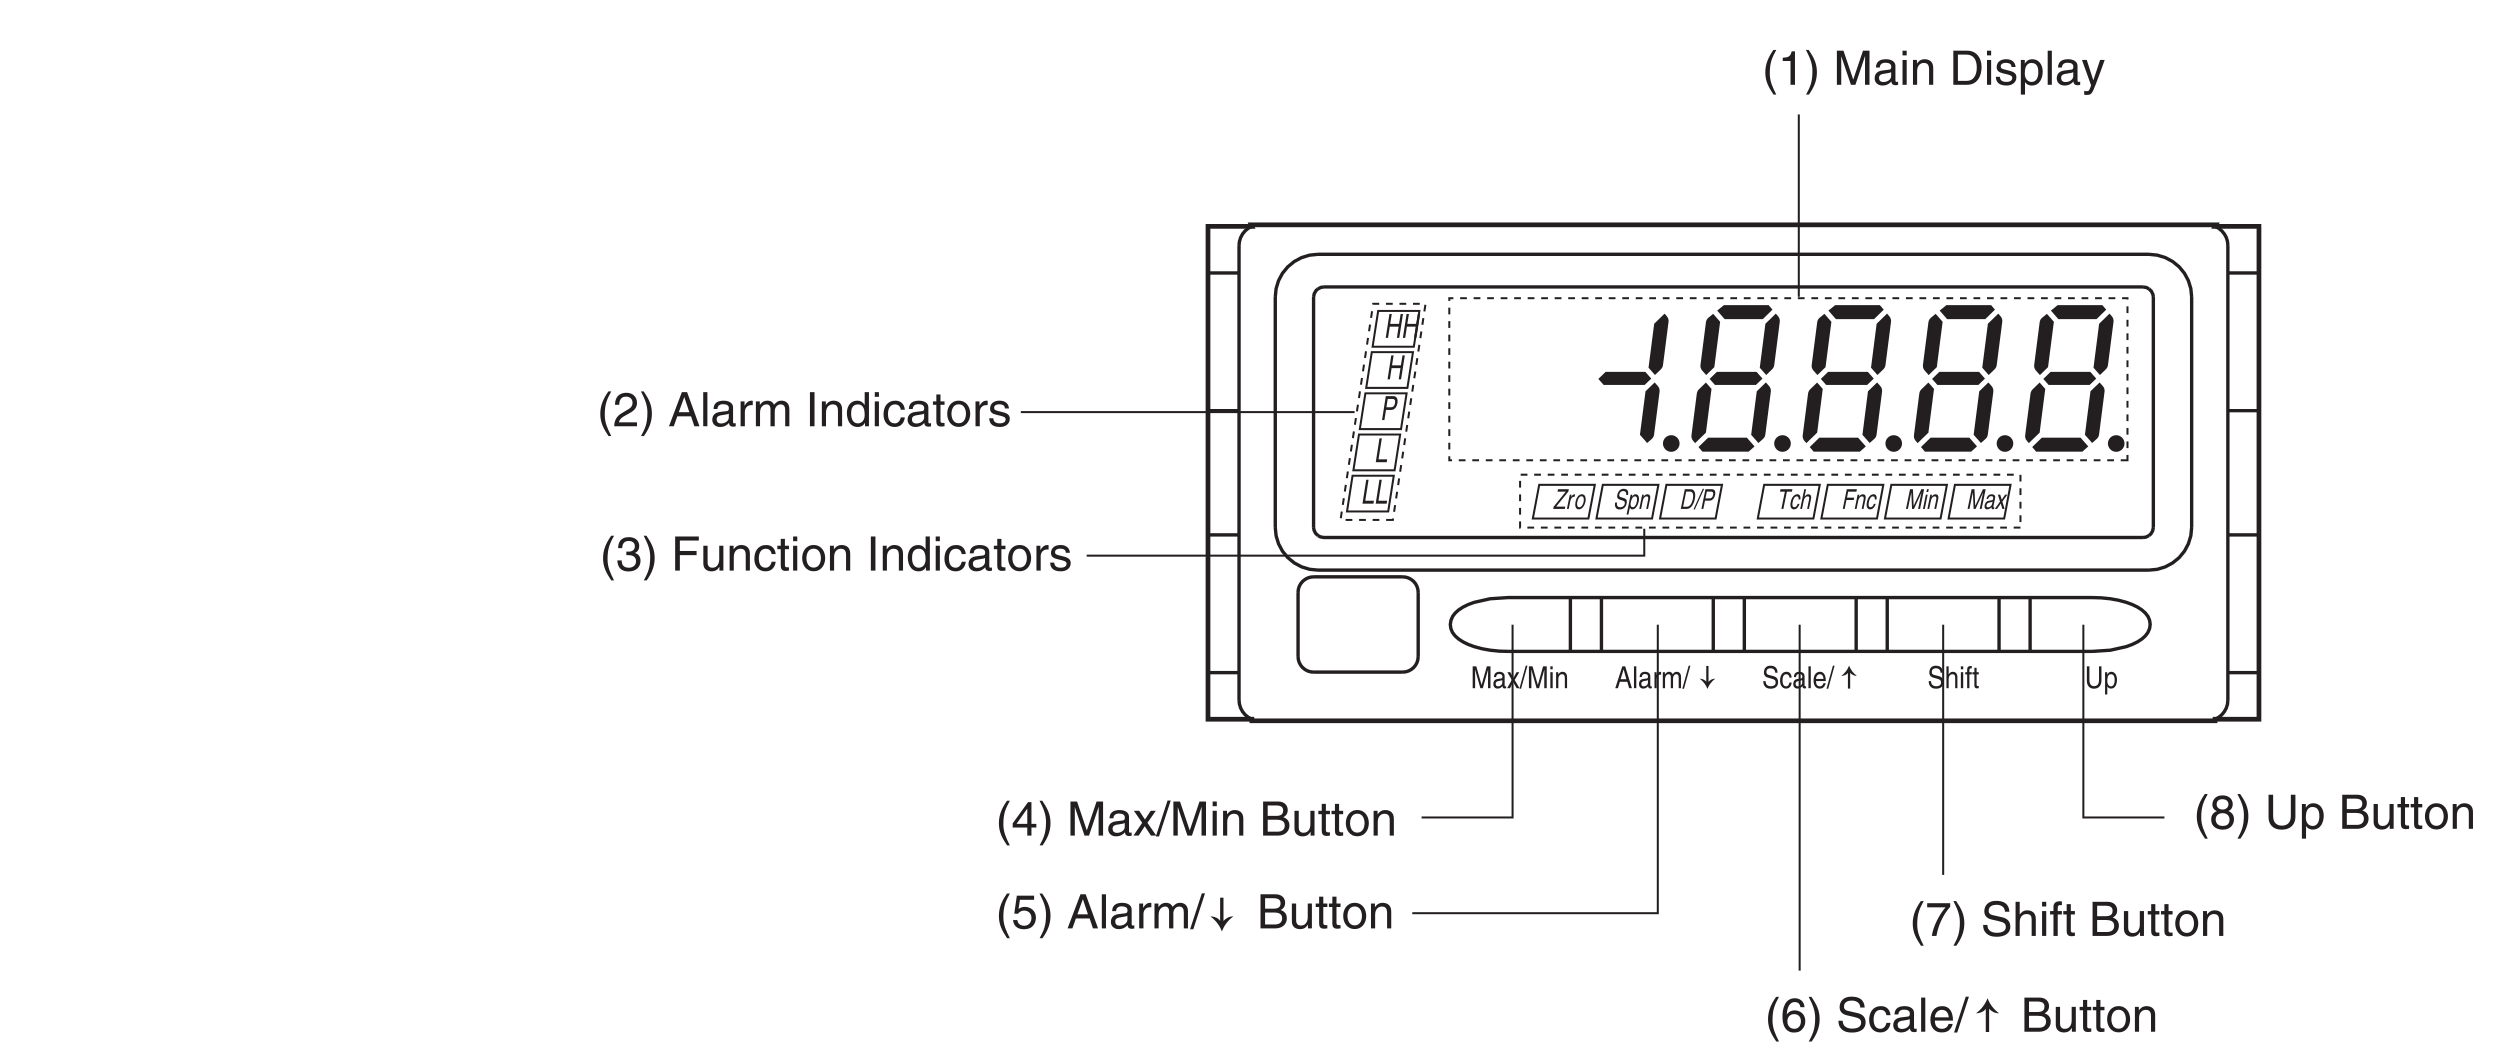 <?xml version="1.0" encoding="UTF-8"?>
<svg xmlns="http://www.w3.org/2000/svg" xmlns:xlink="http://www.w3.org/1999/xlink" width="366.42pt" height="155.15pt" viewBox="0 0 366.42 155.15" version="1.2">
<defs>
<g>
<symbol overflow="visible" id="glyph0-0">
<path style="stroke:none;" d="M 0 0 L 3.484 0 L 3.484 -4.875 L 0 -4.875 Z M 1.734 -2.75 L 0.562 -4.531 L 2.922 -4.531 Z M 1.953 -2.438 L 3.141 -4.219 L 3.141 -0.656 Z M 0.562 -0.344 L 1.734 -2.125 L 2.922 -0.344 Z M 0.344 -4.219 L 1.531 -2.438 L 0.344 -0.656 Z M 0.344 -4.219 "/>
</symbol>
<symbol overflow="visible" id="glyph0-1">
<path style="stroke:none;" d="M 1.656 -5.109 C 0.906 -4.031 0.469 -3.047 0.469 -1.812 C 0.469 -0.516 0.953 0.359 1.672 1.438 L 2.078 1.438 C 1.531 0.344 1.125 -0.5 1.125 -1.656 C 1.125 -3.328 1.484 -4 2.078 -5.109 Z M 1.656 -5.109 "/>
</symbol>
<symbol overflow="visible" id="glyph0-2">
<path style="stroke:none;" d="M 3.641 -1.188 L 3.641 -1.719 L 2.922 -1.719 L 2.922 -4.906 L 2.422 -4.906 L 0.172 -1.797 L 0.172 -1.188 L 2.312 -1.188 L 2.312 0 L 2.922 0 L 2.922 -1.188 Z M 2.297 -3.938 L 2.312 -3.938 L 2.312 -1.719 L 0.734 -1.719 Z M 2.297 -3.938 "/>
</symbol>
<symbol overflow="visible" id="glyph0-3">
<path style="stroke:none;" d="M 0.672 1.438 C 1.422 0.375 1.844 -0.625 1.844 -1.844 C 1.844 -3.156 1.375 -4.016 0.641 -5.109 L 0.234 -5.109 C 0.797 -4.016 1.188 -3.156 1.188 -2.016 C 1.188 -0.344 0.844 0.328 0.25 1.438 Z M 0.672 1.438 "/>
</symbol>
<symbol overflow="visible" id="glyph0-4">
<path style="stroke:none;" d=""/>
</symbol>
<symbol overflow="visible" id="glyph0-5">
<path style="stroke:none;" d="M 5.297 0 L 5.297 -5 L 4.344 -5 L 2.922 -0.781 L 2.906 -0.781 L 1.484 -5 L 0.516 -5 L 0.516 0 L 1.156 0 L 1.156 -2.953 C 1.156 -3.094 1.156 -3.734 1.156 -4.188 L 2.578 0 L 3.234 0 L 4.641 -4.203 L 4.656 -4.203 C 4.656 -3.734 4.641 -3.094 4.641 -2.953 L 4.641 0 Z M 5.297 0 "/>
</symbol>
<symbol overflow="visible" id="glyph0-6">
<path style="stroke:none;" d="M 1 -2.531 C 1.031 -2.812 1.141 -3.234 1.828 -3.234 C 2.406 -3.234 2.688 -3.031 2.688 -2.641 C 2.688 -2.281 2.516 -2.234 2.375 -2.219 L 1.359 -2.094 C 0.344 -1.969 0.25 -1.25 0.25 -0.953 C 0.25 -0.328 0.719 0.109 1.391 0.109 C 2.109 0.109 2.469 -0.234 2.703 -0.484 C 2.734 -0.203 2.812 0.062 3.359 0.062 C 3.5 0.062 3.594 0.031 3.688 0 L 3.688 -0.453 C 3.625 -0.438 3.547 -0.422 3.484 -0.422 C 3.359 -0.422 3.297 -0.484 3.297 -0.641 L 3.297 -2.734 C 3.297 -3.672 2.234 -3.75 1.938 -3.75 C 1.031 -3.75 0.453 -3.406 0.438 -2.531 Z M 2.672 -1.266 C 2.672 -0.781 2.125 -0.406 1.547 -0.406 C 1.094 -0.406 0.891 -0.641 0.891 -1.031 C 0.891 -1.5 1.359 -1.594 1.672 -1.625 C 2.422 -1.734 2.578 -1.781 2.672 -1.859 Z M 2.672 -1.266 "/>
</symbol>
<symbol overflow="visible" id="glyph0-7">
<path style="stroke:none;" d="M 2.125 -1.875 L 3.359 -3.641 L 2.609 -3.641 L 1.766 -2.359 L 0.922 -3.641 L 0.141 -3.641 L 1.359 -1.875 L 0.078 0 L 0.844 0 L 1.734 -1.375 L 2.641 0 L 3.422 0 Z M 2.125 -1.875 "/>
</symbol>
<symbol overflow="visible" id="glyph0-8">
<path style="stroke:none;" d="M 2.062 -5.141 L 1.594 -5.141 L -0.125 0.125 L 0.344 0.125 Z M 2.062 -5.141 "/>
</symbol>
<symbol overflow="visible" id="glyph0-9">
<path style="stroke:none;" d="M 1.078 -3.641 L 0.469 -3.641 L 0.469 0 L 1.078 0 Z M 1.078 -4.312 L 1.078 -5 L 0.469 -5 L 0.469 -4.312 Z M 1.078 -4.312 "/>
</symbol>
<symbol overflow="visible" id="glyph0-10">
<path style="stroke:none;" d="M 3.422 -2.484 C 3.422 -3.516 2.703 -3.75 2.141 -3.75 C 1.516 -3.75 1.172 -3.328 1.047 -3.125 L 1.031 -3.125 L 1.031 -3.641 L 0.453 -3.641 L 0.453 0 L 1.062 0 L 1.062 -1.984 C 1.062 -2.969 1.672 -3.203 2.031 -3.203 C 2.625 -3.203 2.812 -2.875 2.812 -2.25 L 2.812 0 L 3.422 0 Z M 3.422 -2.484 "/>
</symbol>
<symbol overflow="visible" id="glyph0-11">
<path style="stroke:none;" d="M 1.188 -4.422 L 2.422 -4.422 C 3.172 -4.422 3.453 -4.156 3.453 -3.688 C 3.453 -3.078 3.062 -2.891 2.406 -2.891 L 1.188 -2.891 Z M 0.516 0 L 2.672 0 C 3.781 0 4.375 -0.672 4.375 -1.484 C 4.375 -2.328 3.797 -2.562 3.469 -2.703 C 4.016 -2.953 4.125 -3.422 4.125 -3.75 C 4.125 -4.422 3.656 -5 2.719 -5 L 0.516 -5 Z M 1.188 -2.328 L 2.516 -2.328 C 3.078 -2.328 3.688 -2.188 3.688 -1.484 C 3.688 -0.938 3.344 -0.578 2.641 -0.578 L 1.188 -0.578 Z M 1.188 -2.328 "/>
</symbol>
<symbol overflow="visible" id="glyph0-12">
<path style="stroke:none;" d="M 3.406 0 L 3.406 -3.641 L 2.797 -3.641 L 2.797 -1.641 C 2.797 -1.109 2.562 -0.422 1.797 -0.422 C 1.391 -0.422 1.094 -0.625 1.094 -1.219 L 1.094 -3.641 L 0.469 -3.641 L 0.469 -1.031 C 0.469 -0.156 1.125 0.109 1.656 0.109 C 2.25 0.109 2.562 -0.125 2.812 -0.547 L 2.828 -0.531 L 2.828 0 Z M 3.406 0 "/>
</symbol>
<symbol overflow="visible" id="glyph0-13">
<path style="stroke:none;" d="M 1.797 -3.141 L 1.797 -3.641 L 1.203 -3.641 L 1.203 -4.656 L 0.594 -4.656 L 0.594 -3.641 L 0.094 -3.641 L 0.094 -3.141 L 0.594 -3.141 L 0.594 -0.734 C 0.594 -0.297 0.719 0.047 1.328 0.047 C 1.391 0.047 1.562 0.016 1.797 0 L 1.797 -0.484 L 1.578 -0.484 C 1.453 -0.484 1.203 -0.484 1.203 -0.766 L 1.203 -3.141 Z M 1.797 -3.141 "/>
</symbol>
<symbol overflow="visible" id="glyph0-14">
<path style="stroke:none;" d="M 0.25 -1.828 C 0.25 -0.891 0.781 0.094 1.938 0.094 C 3.094 0.094 3.625 -0.891 3.625 -1.828 C 3.625 -2.766 3.094 -3.75 1.938 -3.75 C 0.781 -3.75 0.25 -2.766 0.25 -1.828 Z M 0.875 -1.828 C 0.875 -2.312 1.062 -3.219 1.938 -3.219 C 2.812 -3.219 3 -2.312 3 -1.828 C 3 -1.344 2.812 -0.438 1.938 -0.438 C 1.062 -0.438 0.875 -1.344 0.875 -1.828 Z M 0.875 -1.828 "/>
</symbol>
<symbol overflow="visible" id="glyph0-15">
<path style="stroke:none;" d="M 1.234 -4.188 L 3.312 -4.188 L 3.312 -4.797 L 0.781 -4.797 L 0.406 -2.172 L 0.938 -2.141 C 1.156 -2.438 1.484 -2.609 1.844 -2.609 C 2.453 -2.609 2.922 -2.219 2.922 -1.516 C 2.922 -0.906 2.531 -0.391 1.891 -0.391 C 1.344 -0.391 0.922 -0.641 0.859 -1.219 L 0.219 -1.219 C 0.344 -0.125 1.156 0.125 1.812 0.125 C 3.344 0.125 3.578 -1.047 3.578 -1.594 C 3.578 -2.594 2.766 -3.156 1.969 -3.156 C 1.531 -3.156 1.234 -3.016 1.031 -2.844 Z M 1.234 -4.188 "/>
</symbol>
<symbol overflow="visible" id="glyph0-16">
<path style="stroke:none;" d="M 3.328 -1.453 L 3.812 0 L 4.562 0 L 2.75 -5 L 1.984 -5 L 0.094 0 L 0.797 0 L 1.312 -1.453 Z M 1.531 -2.062 L 2.328 -4.266 L 2.344 -4.266 L 3.078 -2.062 Z M 1.531 -2.062 "/>
</symbol>
<symbol overflow="visible" id="glyph0-17">
<path style="stroke:none;" d="M 1.078 -5 L 0.469 -5 L 0.469 0 L 1.078 0 Z M 1.078 -5 "/>
</symbol>
<symbol overflow="visible" id="glyph0-18">
<path style="stroke:none;" d="M 1.156 -2.125 C 1.156 -2.641 1.516 -3.094 2.078 -3.094 L 2.312 -3.094 L 2.312 -3.734 C 2.266 -3.75 2.234 -3.75 2.156 -3.75 C 1.688 -3.75 1.375 -3.469 1.125 -3.031 L 1.109 -3.031 L 1.109 -3.641 L 0.531 -3.641 L 0.531 0 L 1.156 0 Z M 1.156 -2.125 "/>
</symbol>
<symbol overflow="visible" id="glyph0-19">
<path style="stroke:none;" d="M 0.453 0 L 1.062 0 L 1.062 -1.984 C 1.062 -2.969 1.672 -3.203 2.031 -3.203 C 2.484 -3.203 2.594 -2.828 2.594 -2.516 L 2.594 0 L 3.219 0 L 3.219 -2.219 C 3.219 -2.703 3.547 -3.203 4.062 -3.203 C 4.594 -3.203 4.75 -2.859 4.75 -2.359 L 4.75 0 L 5.359 0 L 5.359 -2.516 C 5.359 -3.547 4.625 -3.75 4.234 -3.75 C 3.672 -3.75 3.422 -3.5 3.109 -3.156 C 3.016 -3.359 2.797 -3.75 2.141 -3.75 C 1.484 -3.75 1.172 -3.328 1.047 -3.125 L 1.031 -3.125 L 1.031 -3.641 L 0.453 -3.641 Z M 0.453 0 "/>
</symbol>
<symbol overflow="visible" id="glyph0-20">
<path style="stroke:none;" d="M 3.5 -3.594 C 3.438 -4.594 2.641 -4.906 2.078 -4.906 C 0.609 -4.906 0.266 -3.359 0.266 -2.281 C 0.266 -1.641 0.344 -1.031 0.641 -0.578 C 0.984 -0.031 1.531 0.125 1.906 0.125 C 2.594 0.125 2.891 -0.062 3.141 -0.344 C 3.484 -0.703 3.609 -1.062 3.609 -1.562 C 3.609 -2.734 2.672 -3.125 2.078 -3.125 C 1.406 -3.125 1.062 -2.781 0.906 -2.516 L 0.906 -2.531 C 0.906 -3.047 1.094 -4.344 2.062 -4.344 C 2.594 -4.344 2.828 -4.031 2.906 -3.594 Z M 0.984 -1.5 C 0.984 -2.078 1.312 -2.578 1.984 -2.578 C 2.75 -2.578 2.969 -1.969 2.969 -1.547 C 2.969 -0.875 2.594 -0.422 2.016 -0.422 C 1.297 -0.422 0.984 -0.984 0.984 -1.5 Z M 0.984 -1.5 "/>
</symbol>
<symbol overflow="visible" id="glyph0-21">
<path style="stroke:none;" d="M 4.188 -3.547 C 4.156 -4.094 3.984 -5.141 2.234 -5.141 C 1.016 -5.141 0.516 -4.375 0.516 -3.594 C 0.516 -2.719 1.25 -2.484 1.578 -2.406 L 2.594 -2.172 C 3.422 -1.984 3.672 -1.812 3.672 -1.297 C 3.672 -0.578 2.844 -0.453 2.359 -0.453 C 1.719 -0.453 0.969 -0.703 0.969 -1.609 L 0.344 -1.609 C 0.344 -1.156 0.422 -0.734 0.844 -0.344 C 1.078 -0.141 1.438 0.125 2.359 0.125 C 3.219 0.125 4.328 -0.188 4.328 -1.375 C 4.328 -2.172 3.828 -2.562 3.188 -2.719 L 1.75 -3.047 C 1.469 -3.109 1.156 -3.25 1.156 -3.672 C 1.156 -4.438 1.875 -4.562 2.312 -4.562 C 2.875 -4.562 3.516 -4.312 3.547 -3.547 Z M 4.188 -3.547 "/>
</symbol>
<symbol overflow="visible" id="glyph0-22">
<path style="stroke:none;" d="M 3.328 -2.422 C 3.281 -3.047 2.906 -3.75 1.953 -3.75 C 0.75 -3.75 0.203 -2.844 0.203 -1.719 C 0.203 -0.672 0.812 0.109 1.844 0.109 C 2.906 0.109 3.266 -0.703 3.328 -1.297 L 2.734 -1.297 C 2.625 -0.734 2.266 -0.422 1.859 -0.422 C 1.016 -0.422 0.859 -1.203 0.859 -1.828 C 0.859 -2.469 1.109 -3.203 1.875 -3.203 C 2.391 -3.203 2.656 -2.906 2.734 -2.422 Z M 3.328 -2.422 "/>
</symbol>
<symbol overflow="visible" id="glyph0-23">
<path style="stroke:none;" d="M 2.938 -1.141 C 2.906 -0.875 2.578 -0.422 2 -0.422 C 1.297 -0.422 0.938 -0.859 0.938 -1.625 L 3.594 -1.625 C 3.594 -2.906 3.078 -3.75 2.031 -3.75 C 0.828 -3.75 0.281 -2.844 0.281 -1.719 C 0.281 -0.672 0.891 0.109 1.906 0.109 C 2.5 0.109 2.734 -0.031 2.906 -0.141 C 3.359 -0.453 3.531 -0.969 3.547 -1.141 Z M 0.938 -2.109 C 0.938 -2.672 1.375 -3.203 1.938 -3.203 C 2.688 -3.203 2.922 -2.672 2.969 -2.109 Z M 0.938 -2.109 "/>
</symbol>
<symbol overflow="visible" id="glyph0-24">
<path style="stroke:none;" d="M 0.266 -4.188 L 2.953 -4.188 C 2.016 -3.094 1.125 -1.344 0.953 0 L 1.625 0 C 1.984 -2.188 3.156 -3.75 3.641 -4.266 L 3.641 -4.797 L 0.266 -4.797 Z M 0.266 -4.188 "/>
</symbol>
<symbol overflow="visible" id="glyph0-25">
<path style="stroke:none;" d="M 3.422 -2.484 C 3.422 -3.516 2.703 -3.75 2.141 -3.75 C 1.562 -3.75 1.25 -3.391 1.078 -3.156 L 1.062 -3.156 L 1.062 -5 L 0.453 -5 L 0.453 0 L 1.062 0 L 1.062 -1.984 C 1.062 -2.906 1.578 -3.203 2.078 -3.203 C 2.672 -3.203 2.812 -2.875 2.812 -2.391 L 2.812 0 L 3.422 0 Z M 3.422 -2.484 "/>
</symbol>
<symbol overflow="visible" id="glyph0-26">
<path style="stroke:none;" d="M 1.828 -3.141 L 1.828 -3.641 L 1.219 -3.641 L 1.219 -4.094 C 1.219 -4.391 1.312 -4.516 1.578 -4.516 C 1.656 -4.516 1.75 -4.516 1.828 -4.516 L 1.828 -5.062 C 1.734 -5.062 1.641 -5.078 1.547 -5.078 C 0.953 -5.078 0.594 -4.828 0.594 -4.266 L 0.594 -3.641 L 0.094 -3.641 L 0.094 -3.141 L 0.594 -3.141 L 0.594 0 L 1.219 0 L 1.219 -3.141 Z M 1.828 -3.141 "/>
</symbol>
<symbol overflow="visible" id="glyph0-27">
<path style="stroke:none;" d="M 3.422 -3.641 C 3.422 -4.203 3 -4.906 1.922 -4.906 C 0.75 -4.906 0.438 -4.062 0.438 -3.547 C 0.438 -3.094 0.672 -2.766 1.094 -2.594 C 0.578 -2.391 0.266 -2 0.266 -1.406 C 0.266 -1.172 0.266 -0.641 0.766 -0.25 C 1.156 0.062 1.672 0.125 1.938 0.125 C 3.094 0.125 3.609 -0.625 3.609 -1.422 C 3.609 -1.781 3.469 -2.328 2.797 -2.609 C 3.016 -2.719 3.422 -2.938 3.422 -3.641 Z M 1.938 -2.297 C 2.484 -2.297 2.953 -2 2.953 -1.344 C 2.953 -0.578 2.406 -0.422 1.969 -0.422 C 1.109 -0.422 0.922 -1 0.922 -1.391 C 0.922 -1.844 1.234 -2.297 1.938 -2.297 Z M 1.922 -2.828 C 1.484 -2.828 1.062 -3.109 1.062 -3.578 C 1.062 -3.891 1.219 -4.344 1.875 -4.344 C 2.594 -4.344 2.797 -3.922 2.797 -3.609 C 2.797 -3.172 2.453 -2.828 1.922 -2.828 Z M 1.922 -2.828 "/>
</symbol>
<symbol overflow="visible" id="glyph0-28">
<path style="stroke:none;" d="M 3.812 -5 L 3.812 -1.844 C 3.812 -0.75 3.109 -0.469 2.5 -0.469 C 1.891 -0.469 1.219 -0.766 1.219 -1.859 L 1.219 -5 L 0.547 -5 L 0.547 -1.672 C 0.547 -0.734 1.125 0.125 2.469 0.125 C 3.844 0.125 4.484 -0.734 4.484 -1.75 L 4.484 -5 Z M 3.812 -5 "/>
</symbol>
<symbol overflow="visible" id="glyph0-29">
<path style="stroke:none;" d="M 0.984 -1.656 C 0.984 -2.25 1.094 -3.203 1.969 -3.203 C 2.922 -3.203 2.969 -2.297 2.969 -1.828 C 2.969 -1.031 2.656 -0.422 1.984 -0.422 C 1.594 -0.422 0.984 -0.688 0.984 -1.656 Z M 0.406 1.438 L 1.016 1.438 L 1.016 -0.391 L 1.031 -0.391 C 1.188 -0.125 1.516 0.109 2 0.109 C 3.234 0.109 3.609 -1.062 3.609 -1.938 C 3.609 -2.953 3.047 -3.75 2.078 -3.75 C 1.422 -3.75 1.141 -3.344 1 -3.125 L 0.984 -3.125 L 0.984 -3.641 L 0.406 -3.641 Z M 0.406 1.438 "/>
</symbol>
<symbol overflow="visible" id="glyph0-30">
<path style="stroke:none;" d="M 2.5 -4.906 L 2.016 -4.906 C 1.828 -4.094 1.5 -4.016 0.703 -3.969 L 0.703 -3.484 L 1.844 -3.484 L 1.844 0 L 2.5 0 Z M 2.5 -4.906 "/>
</symbol>
<symbol overflow="visible" id="glyph0-31">
<path style="stroke:none;" d="M 0.562 0 L 2.562 0 C 4.203 0 4.703 -1.453 4.703 -2.578 C 4.703 -4.016 3.891 -5 2.594 -5 L 0.562 -5 Z M 1.234 -4.422 L 2.5 -4.422 C 3.422 -4.422 4 -3.797 4 -2.531 C 4 -1.266 3.422 -0.578 2.547 -0.578 L 1.234 -0.578 Z M 1.234 -4.422 "/>
</symbol>
<symbol overflow="visible" id="glyph0-32">
<path style="stroke:none;" d="M 3.109 -2.609 C 3.109 -2.781 3.031 -3.75 1.719 -3.75 C 1 -3.75 0.344 -3.391 0.344 -2.578 C 0.344 -2.078 0.672 -1.828 1.188 -1.703 L 1.891 -1.531 C 2.422 -1.391 2.625 -1.297 2.625 -1 C 2.625 -0.594 2.219 -0.422 1.781 -0.422 C 0.922 -0.422 0.844 -0.891 0.812 -1.172 L 0.219 -1.172 C 0.25 -0.734 0.344 0.109 1.797 0.109 C 2.609 0.109 3.234 -0.344 3.234 -1.094 C 3.234 -1.594 2.969 -1.875 2.203 -2.062 L 1.594 -2.219 C 1.125 -2.328 0.938 -2.406 0.938 -2.703 C 0.938 -3.156 1.469 -3.219 1.656 -3.219 C 2.438 -3.219 2.516 -2.844 2.516 -2.609 Z M 3.109 -2.609 "/>
</symbol>
<symbol overflow="visible" id="glyph0-33">
<path style="stroke:none;" d="M 1.75 -0.672 L 1.734 -0.672 L 0.781 -3.641 L 0.078 -3.641 L 1.422 0.094 C 1.141 0.844 1.094 0.938 0.781 0.938 C 0.609 0.938 0.484 0.906 0.406 0.875 L 0.406 1.438 C 0.516 1.469 0.578 1.484 0.672 1.484 C 1.453 1.484 1.516 1.406 2.094 -0.062 C 2.562 -1.266 2.984 -2.453 3.406 -3.641 L 2.734 -3.641 Z M 1.75 -0.672 "/>
</symbol>
<symbol overflow="visible" id="glyph0-34">
<path style="stroke:none;" d="M 0.922 -3.141 C 0.938 -3.484 0.984 -4.344 1.906 -4.344 C 2.625 -4.344 2.875 -3.859 2.875 -3.469 C 2.875 -2.828 2.5 -2.625 1.984 -2.328 L 1.328 -1.938 C 0.672 -1.562 0.219 -1.016 0.188 0 L 3.531 0 L 3.531 -0.578 L 0.875 -0.578 C 0.906 -0.766 1.047 -1.156 1.719 -1.516 L 2.219 -1.797 C 2.953 -2.188 3.531 -2.562 3.531 -3.438 C 3.531 -4.344 2.844 -4.906 2 -4.906 C 1.469 -4.906 0.312 -4.734 0.312 -3.141 Z M 0.922 -3.141 "/>
</symbol>
<symbol overflow="visible" id="glyph0-35">
<path style="stroke:none;" d="M 1.312 -5 L 0.641 -5 L 0.641 0 L 1.312 0 Z M 1.312 -5 "/>
</symbol>
<symbol overflow="visible" id="glyph0-36">
<path style="stroke:none;" d="M 3.484 -5 L 2.859 -5 L 2.859 -3.172 L 2.844 -3.125 C 2.703 -3.344 2.422 -3.75 1.766 -3.75 C 0.797 -3.75 0.25 -2.953 0.25 -1.938 C 0.25 -1.062 0.609 0.109 1.844 0.109 C 2.203 0.109 2.625 0 2.891 -0.5 L 2.906 -0.5 L 2.906 0 L 3.484 0 Z M 0.875 -1.828 C 0.875 -2.297 0.922 -3.203 1.875 -3.203 C 2.766 -3.203 2.859 -2.25 2.859 -1.656 C 2.859 -0.688 2.25 -0.422 1.859 -0.422 C 1.188 -0.422 0.875 -1.031 0.875 -1.828 Z M 0.875 -1.828 "/>
</symbol>
<symbol overflow="visible" id="glyph0-37">
<path style="stroke:none;" d="M 1.562 -2.266 C 1.656 -2.266 1.75 -2.266 1.844 -2.266 C 2.266 -2.266 2.984 -2.188 2.984 -1.359 C 2.984 -0.797 2.547 -0.422 1.922 -0.422 C 1 -0.422 0.891 -1.031 0.875 -1.5 L 0.234 -1.5 C 0.281 -0.938 0.422 -0.375 0.969 -0.078 C 1.203 0.047 1.516 0.125 1.875 0.125 C 3.125 0.125 3.641 -0.641 3.641 -1.438 C 3.641 -2.094 3.297 -2.438 2.828 -2.578 L 2.828 -2.594 C 3.094 -2.688 3.453 -2.984 3.453 -3.609 C 3.453 -4.359 2.891 -4.906 1.938 -4.906 C 0.641 -4.906 0.359 -4.016 0.359 -3.297 L 0.953 -3.297 C 0.984 -3.641 1.031 -4.344 1.906 -4.344 C 2.641 -4.344 2.812 -3.875 2.812 -3.578 C 2.812 -2.969 2.359 -2.781 1.875 -2.781 C 1.781 -2.781 1.672 -2.781 1.562 -2.781 Z M 1.562 -2.266 "/>
</symbol>
<symbol overflow="visible" id="glyph0-38">
<path style="stroke:none;" d="M 1.281 -2.266 L 3.734 -2.266 L 3.734 -2.875 L 1.281 -2.875 L 1.281 -4.406 L 4.062 -4.406 L 4.062 -5 L 0.594 -5 L 0.594 0 L 1.281 0 Z M 1.281 -2.266 "/>
</symbol>
<symbol overflow="visible" id="glyph1-0">
<path style="stroke:none;" d="M 0 0 L 1.891 0 L 1.891 -3.125 L 0 -3.125 Z M 0.953 -1.766 L 0.297 -2.906 L 1.594 -2.906 Z M 1.062 -1.562 L 1.703 -2.703 L 1.703 -0.422 Z M 0.297 -0.219 L 0.953 -1.359 L 1.594 -0.219 Z M 0.188 -2.703 L 0.828 -1.562 L 0.188 -0.422 Z M 0.188 -2.703 "/>
</symbol>
<symbol overflow="visible" id="glyph1-1">
<path style="stroke:none;" d="M 1.812 -0.938 L 2.078 0 L 2.484 0 L 1.5 -3.203 L 1.078 -3.203 L 0.047 0 L 0.438 0 L 0.719 -0.938 Z M 0.828 -1.312 L 1.266 -2.734 L 1.281 -2.734 L 1.672 -1.312 Z M 0.828 -1.312 "/>
</symbol>
<symbol overflow="visible" id="glyph1-2">
<path style="stroke:none;" d="M 0.594 -3.203 L 0.25 -3.203 L 0.25 0 L 0.594 0 Z M 0.594 -3.203 "/>
</symbol>
<symbol overflow="visible" id="glyph1-3">
<path style="stroke:none;" d="M 0.547 -1.625 C 0.562 -1.812 0.625 -2.078 1 -2.078 C 1.312 -2.078 1.469 -1.938 1.469 -1.703 C 1.469 -1.469 1.375 -1.438 1.297 -1.422 L 0.734 -1.344 C 0.188 -1.266 0.141 -0.797 0.141 -0.609 C 0.141 -0.203 0.391 0.062 0.766 0.062 C 1.141 0.062 1.344 -0.141 1.484 -0.312 C 1.484 -0.141 1.531 0.047 1.828 0.047 C 1.906 0.047 1.953 0.016 2.016 0 L 2.016 -0.281 C 1.969 -0.281 1.938 -0.266 1.906 -0.266 C 1.828 -0.266 1.797 -0.312 1.797 -0.406 L 1.797 -1.75 C 1.797 -2.344 1.219 -2.406 1.062 -2.406 C 0.562 -2.406 0.25 -2.188 0.234 -1.625 Z M 1.453 -0.812 C 1.453 -0.5 1.156 -0.266 0.844 -0.266 C 0.594 -0.266 0.484 -0.406 0.484 -0.672 C 0.484 -0.953 0.75 -1.016 0.906 -1.047 C 1.328 -1.109 1.406 -1.141 1.453 -1.188 Z M 1.453 -0.812 "/>
</symbol>
<symbol overflow="visible" id="glyph1-4">
<path style="stroke:none;" d="M 0.625 -1.359 C 0.625 -1.703 0.828 -1.984 1.141 -1.984 L 1.266 -1.984 L 1.266 -2.391 C 1.234 -2.406 1.219 -2.406 1.172 -2.406 C 0.922 -2.406 0.75 -2.219 0.609 -1.953 L 0.609 -2.344 L 0.297 -2.344 L 0.297 0 L 0.625 0 Z M 0.625 -1.359 "/>
</symbol>
<symbol overflow="visible" id="glyph1-5">
<path style="stroke:none;" d="M 0.25 0 L 0.578 0 L 0.578 -1.281 C 0.578 -1.906 0.922 -2.047 1.109 -2.047 C 1.359 -2.047 1.422 -1.812 1.422 -1.625 L 1.422 0 L 1.75 0 L 1.75 -1.422 C 1.75 -1.734 1.938 -2.047 2.219 -2.047 C 2.5 -2.047 2.578 -1.828 2.578 -1.516 L 2.578 0 L 2.922 0 L 2.922 -1.625 C 2.922 -2.281 2.516 -2.406 2.297 -2.406 C 2 -2.406 1.859 -2.25 1.703 -2.031 C 1.641 -2.156 1.531 -2.406 1.172 -2.406 C 0.812 -2.406 0.641 -2.125 0.562 -2 L 0.562 -2.344 L 0.25 -2.344 Z M 0.25 0 "/>
</symbol>
<symbol overflow="visible" id="glyph1-6">
<path style="stroke:none;" d="M 1.125 -3.297 L 0.875 -3.297 L -0.062 0.078 L 0.188 0.078 Z M 1.125 -3.297 "/>
</symbol>
<symbol overflow="visible" id="glyph1-7">
<path style="stroke:none;" d="M 2.281 -2.266 C 2.266 -2.625 2.172 -3.297 1.219 -3.297 C 0.547 -3.297 0.281 -2.797 0.281 -2.297 C 0.281 -1.75 0.672 -1.594 0.859 -1.547 L 1.422 -1.391 C 1.859 -1.266 2 -1.156 2 -0.828 C 2 -0.359 1.547 -0.281 1.281 -0.281 C 0.938 -0.281 0.531 -0.453 0.531 -1.031 L 0.188 -1.031 C 0.188 -0.734 0.234 -0.469 0.469 -0.219 C 0.578 -0.094 0.781 0.078 1.281 0.078 C 1.75 0.078 2.359 -0.125 2.359 -0.891 C 2.359 -1.391 2.094 -1.641 1.734 -1.75 L 0.953 -1.953 C 0.797 -2 0.641 -2.094 0.641 -2.359 C 0.641 -2.844 1.031 -2.922 1.25 -2.922 C 1.562 -2.922 1.906 -2.766 1.938 -2.266 Z M 2.281 -2.266 "/>
</symbol>
<symbol overflow="visible" id="glyph1-8">
<path style="stroke:none;" d="M 1.812 -1.547 C 1.781 -1.953 1.594 -2.406 1.062 -2.406 C 0.406 -2.406 0.109 -1.828 0.109 -1.109 C 0.109 -0.422 0.438 0.062 1 0.062 C 1.578 0.062 1.781 -0.453 1.812 -0.828 L 1.484 -0.828 C 1.438 -0.469 1.234 -0.266 1.016 -0.266 C 0.547 -0.266 0.469 -0.766 0.469 -1.172 C 0.469 -1.594 0.609 -2.047 1.016 -2.047 C 1.297 -2.047 1.453 -1.859 1.484 -1.547 Z M 1.812 -1.547 "/>
</symbol>
<symbol overflow="visible" id="glyph1-9">
<path style="stroke:none;" d="M 1.594 -0.734 C 1.594 -0.562 1.406 -0.266 1.078 -0.266 C 0.703 -0.266 0.516 -0.547 0.516 -1.047 L 1.953 -1.047 C 1.953 -1.875 1.672 -2.406 1.109 -2.406 C 0.453 -2.406 0.156 -1.828 0.156 -1.109 C 0.156 -0.422 0.484 0.062 1.047 0.062 C 1.359 0.062 1.484 -0.016 1.578 -0.094 C 1.828 -0.297 1.922 -0.625 1.938 -0.734 Z M 0.516 -1.359 C 0.516 -1.719 0.75 -2.047 1.062 -2.047 C 1.469 -2.047 1.594 -1.719 1.609 -1.359 Z M 0.516 -1.359 "/>
</symbol>
<symbol overflow="visible" id="glyph1-10">
<path style="stroke:none;" d="M 2.891 0 L 2.891 -3.203 L 2.359 -3.203 L 1.594 -0.5 L 1.578 -0.5 L 0.812 -3.203 L 0.281 -3.203 L 0.281 0 L 0.641 0 L 0.641 -1.891 C 0.641 -1.984 0.625 -2.391 0.625 -2.688 L 0.641 -2.688 L 1.406 0 L 1.766 0 L 2.531 -2.688 L 2.547 -2.688 C 2.547 -2.391 2.531 -1.984 2.531 -1.891 L 2.531 0 Z M 2.891 0 "/>
</symbol>
<symbol overflow="visible" id="glyph1-11">
<path style="stroke:none;" d="M 1.156 -1.203 L 1.828 -2.344 L 1.422 -2.344 L 0.969 -1.516 L 0.5 -2.344 L 0.078 -2.344 L 0.734 -1.203 L 0.047 0 L 0.469 0 L 0.938 -0.875 L 1.438 0 L 1.859 0 Z M 1.156 -1.203 "/>
</symbol>
<symbol overflow="visible" id="glyph1-12">
<path style="stroke:none;" d="M 0.594 -2.344 L 0.25 -2.344 L 0.25 0 L 0.594 0 Z M 0.594 -2.766 L 0.594 -3.203 L 0.25 -3.203 L 0.25 -2.766 Z M 0.594 -2.766 "/>
</symbol>
<symbol overflow="visible" id="glyph1-13">
<path style="stroke:none;" d="M 1.859 -1.594 C 1.859 -2.25 1.484 -2.406 1.172 -2.406 C 0.828 -2.406 0.641 -2.125 0.562 -2 L 0.562 -2.344 L 0.25 -2.344 L 0.25 0 L 0.578 0 L 0.578 -1.281 C 0.578 -1.906 0.922 -2.047 1.109 -2.047 C 1.438 -2.047 1.531 -1.844 1.531 -1.438 L 1.531 0 L 1.859 0 Z M 1.859 -1.594 "/>
</symbol>
<symbol overflow="visible" id="glyph1-14">
<path style="stroke:none;" d="M 1.859 -1.594 C 1.859 -2.25 1.484 -2.406 1.172 -2.406 C 0.844 -2.406 0.688 -2.172 0.594 -2.031 L 0.578 -2.031 L 0.578 -3.203 L 0.25 -3.203 L 0.25 0 L 0.578 0 L 0.578 -1.281 C 0.578 -1.859 0.859 -2.047 1.141 -2.047 C 1.453 -2.047 1.531 -1.844 1.531 -1.531 L 1.531 0 L 1.859 0 Z M 1.859 -1.594 "/>
</symbol>
<symbol overflow="visible" id="glyph1-15">
<path style="stroke:none;" d="M 1 -2.016 L 1 -2.344 L 0.656 -2.344 L 0.656 -2.625 C 0.656 -2.812 0.719 -2.906 0.859 -2.906 C 0.906 -2.906 0.953 -2.891 1 -2.891 L 1 -3.25 C 0.938 -3.25 0.891 -3.25 0.844 -3.25 C 0.516 -3.25 0.328 -3.094 0.328 -2.734 L 0.328 -2.344 L 0.047 -2.344 L 0.047 -2.016 L 0.328 -2.016 L 0.328 0 L 0.656 0 L 0.656 -2.016 Z M 1 -2.016 "/>
</symbol>
<symbol overflow="visible" id="glyph1-16">
<path style="stroke:none;" d="M 0.969 -2.016 L 0.969 -2.344 L 0.656 -2.344 L 0.656 -2.984 L 0.328 -2.984 L 0.328 -2.344 L 0.047 -2.344 L 0.047 -2.016 L 0.328 -2.016 L 0.328 -0.469 C 0.328 -0.188 0.391 0.031 0.719 0.031 C 0.766 0.031 0.859 0.016 0.969 0 L 0.969 -0.312 L 0.859 -0.312 C 0.797 -0.312 0.656 -0.312 0.656 -0.484 L 0.656 -2.016 Z M 0.969 -2.016 "/>
</symbol>
<symbol overflow="visible" id="glyph1-17">
<path style="stroke:none;" d="M 2.078 -3.203 L 2.078 -1.188 C 2.078 -0.484 1.703 -0.297 1.359 -0.297 C 1.031 -0.297 0.672 -0.484 0.672 -1.188 L 0.672 -3.203 L 0.297 -3.203 L 0.297 -1.062 C 0.297 -0.469 0.609 0.078 1.344 0.078 C 2.094 0.078 2.438 -0.469 2.438 -1.125 L 2.438 -3.203 Z M 2.078 -3.203 "/>
</symbol>
<symbol overflow="visible" id="glyph1-18">
<path style="stroke:none;" d="M 0.547 -1.062 C 0.547 -1.438 0.594 -2.047 1.078 -2.047 C 1.594 -2.047 1.625 -1.469 1.625 -1.172 C 1.625 -0.656 1.453 -0.266 1.078 -0.266 C 0.875 -0.266 0.547 -0.438 0.547 -1.062 Z M 0.219 0.922 L 0.547 0.922 L 0.547 -0.25 L 0.562 -0.25 C 0.656 -0.078 0.828 0.062 1.094 0.062 C 1.766 0.062 1.969 -0.672 1.969 -1.234 C 1.969 -1.891 1.656 -2.406 1.141 -2.406 C 0.781 -2.406 0.625 -2.141 0.547 -2 L 0.531 -2 L 0.531 -2.344 L 0.219 -2.344 Z M 0.219 0.922 "/>
</symbol>
<symbol overflow="visible" id="glyph2-0">
<path style="stroke:none;" d="M 0 0 L 1.5 0 L 2.078 -2.812 L 0.578 -2.812 Z M 1.078 -1.594 L 0.766 -2.609 L 1.797 -2.609 Z M 1.125 -1.406 L 1.844 -2.422 L 1.422 -0.375 Z M 0.281 -0.203 L 1 -1.219 L 1.312 -0.203 Z M 0.656 -2.422 L 0.938 -1.406 L 0.234 -0.375 Z M 0.656 -2.422 "/>
</symbol>
<symbol overflow="visible" id="glyph2-1">
<path style="stroke:none;" d="M 1.828 -0.344 L 0.5 -0.344 L 2.281 -2.547 L 2.359 -2.891 L 0.766 -2.891 L 0.688 -2.531 L 1.906 -2.531 L 0.125 -0.328 L 0.062 0 L 1.766 0 Z M 1.828 -0.344 "/>
</symbol>
<symbol overflow="visible" id="glyph2-2">
<path style="stroke:none;" d="M 0.75 -1.219 C 0.812 -1.531 1.016 -1.781 1.25 -1.781 L 1.359 -1.781 L 1.438 -2.141 C 1.406 -2.156 1.391 -2.156 1.359 -2.156 C 1.172 -2.156 1 -2 0.844 -1.75 L 0.906 -2.094 L 0.656 -2.094 L 0.234 0 L 0.5 0 Z M 0.75 -1.219 "/>
</symbol>
<symbol overflow="visible" id="glyph2-3">
<path style="stroke:none;" d="M 0.328 -1.047 C 0.219 -0.516 0.312 0.062 0.812 0.062 C 1.312 0.062 1.672 -0.516 1.781 -1.047 C 1.891 -1.594 1.766 -2.156 1.266 -2.156 C 0.766 -2.156 0.438 -1.594 0.328 -1.047 Z M 0.594 -1.047 C 0.641 -1.328 0.828 -1.859 1.203 -1.859 C 1.594 -1.859 1.562 -1.328 1.516 -1.047 C 1.453 -0.766 1.266 -0.25 0.875 -0.25 C 0.5 -0.25 0.531 -0.766 0.594 -1.047 Z M 0.594 -1.047 "/>
</symbol>
<symbol overflow="visible" id="glyph2-4">
<path style="stroke:none;" d="M 2.219 -2.047 C 2.266 -2.359 2.328 -2.953 1.562 -2.953 C 1.047 -2.953 0.734 -2.516 0.641 -2.062 C 0.531 -1.562 0.828 -1.438 0.953 -1.391 L 1.375 -1.25 C 1.703 -1.141 1.797 -1.047 1.734 -0.75 C 1.641 -0.328 1.266 -0.25 1.062 -0.25 C 0.781 -0.25 0.5 -0.406 0.609 -0.938 L 0.328 -0.938 C 0.281 -0.656 0.281 -0.422 0.406 -0.203 C 0.484 -0.078 0.609 0.078 1 0.078 C 1.375 0.078 1.875 -0.109 2.016 -0.797 C 2.109 -1.25 1.953 -1.484 1.688 -1.562 L 1.109 -1.75 C 0.984 -1.797 0.891 -1.875 0.938 -2.125 C 1.031 -2.562 1.344 -2.625 1.531 -2.625 C 1.766 -2.625 2.016 -2.484 1.953 -2.047 Z M 2.219 -2.047 "/>
</symbol>
<symbol overflow="visible" id="glyph2-5">
<path style="stroke:none;" d="M 0.609 -0.953 C 0.688 -1.297 0.844 -1.844 1.219 -1.844 C 1.625 -1.844 1.547 -1.328 1.5 -1.062 C 1.406 -0.594 1.188 -0.25 0.906 -0.25 C 0.734 -0.25 0.5 -0.391 0.609 -0.953 Z M 0 0.828 L 0.266 0.828 L 0.484 -0.219 C 0.531 -0.078 0.641 0.062 0.844 0.062 C 1.375 0.062 1.672 -0.609 1.781 -1.109 C 1.891 -1.703 1.75 -2.156 1.328 -2.156 C 1.047 -2.156 0.875 -1.922 0.781 -1.797 L 0.844 -2.094 L 0.594 -2.094 Z M 0 0.828 "/>
</symbol>
<symbol overflow="visible" id="glyph2-6">
<path style="stroke:none;" d="M 1.766 -1.422 C 1.891 -2.031 1.609 -2.156 1.359 -2.156 C 1.094 -2.156 0.891 -1.922 0.812 -1.797 L 0.797 -1.797 L 0.859 -2.094 L 0.609 -2.094 L 0.188 0 L 0.453 0 L 0.688 -1.141 C 0.797 -1.719 1.094 -1.844 1.25 -1.844 C 1.5 -1.844 1.547 -1.656 1.469 -1.297 L 1.203 0 L 1.469 0 Z M 1.766 -1.422 "/>
</symbol>
<symbol overflow="visible" id="glyph2-7">
<path style="stroke:none;" d="M 0.25 0 L 1.109 0 C 1.812 0 2.188 -0.828 2.312 -1.484 C 2.484 -2.312 2.266 -2.891 1.703 -2.891 L 0.844 -2.891 Z M 1.047 -2.547 L 1.594 -2.547 C 1.984 -2.547 2.172 -2.188 2.016 -1.453 C 1.875 -0.734 1.531 -0.328 1.156 -0.328 L 0.594 -0.328 Z M 1.047 -2.547 "/>
</symbol>
<symbol overflow="visible" id="glyph2-8">
<path style="stroke:none;" d="M 1.5 -2.953 L 1.297 -2.953 L -0.062 0.078 L 0.141 0.078 Z M 1.5 -2.953 "/>
</symbol>
<symbol overflow="visible" id="glyph2-9">
<path style="stroke:none;" d="M 1.062 -2.547 L 1.656 -2.547 C 1.891 -2.547 2.062 -2.438 1.984 -2.062 C 1.906 -1.672 1.703 -1.547 1.438 -1.547 L 0.859 -1.547 Z M 0.797 -1.219 L 1.484 -1.219 C 1.938 -1.219 2.203 -1.672 2.281 -2.078 C 2.375 -2.531 2.219 -2.891 1.828 -2.891 L 0.859 -2.891 L 0.266 0 L 0.547 0 Z M 0.797 -1.219 "/>
</symbol>
<symbol overflow="visible" id="glyph3-0">
<path style="stroke:none;" d="M 0 0 L 1.75 0 L 2.281 -3.406 L 0.531 -3.406 Z M 1.172 -1.922 L 0.766 -3.172 L 1.953 -3.172 Z M 1.234 -1.703 L 2.016 -2.953 L 1.641 -0.469 Z M 0.312 -0.25 L 1.109 -1.484 L 1.5 -0.25 Z M 0.625 -2.953 L 1.031 -1.703 L 0.25 -0.469 Z M 0.625 -2.953 "/>
</symbol>
<symbol overflow="visible" id="glyph3-1">
<path style="stroke:none;" d="M 2.219 -2.047 L 0.922 -2.047 L 1.156 -3.5 L 0.812 -3.5 L 0.266 0 L 0.609 0 L 0.859 -1.641 L 2.156 -1.641 L 1.906 0 L 2.25 0 L 2.797 -3.5 L 2.453 -3.5 Z M 2.219 -2.047 "/>
</symbol>
<symbol overflow="visible" id="glyph3-2">
<path style="stroke:none;" d="M 1.125 -3.094 L 1.812 -3.094 C 2.094 -3.094 2.266 -2.953 2.203 -2.516 C 2.125 -2.031 1.906 -1.875 1.609 -1.875 L 0.938 -1.875 Z M 0.875 -1.484 L 1.656 -1.484 C 2.203 -1.484 2.484 -2.031 2.562 -2.516 C 2.641 -3.078 2.438 -3.5 1.969 -3.5 L 0.844 -3.5 L 0.297 0 L 0.641 0 Z M 0.875 -1.484 "/>
</symbol>
<symbol overflow="visible" id="glyph3-3">
<path style="stroke:none;" d="M 1.156 -3.5 L 0.812 -3.5 L 0.266 0 L 1.875 0 L 1.938 -0.422 L 0.672 -0.422 Z M 1.156 -3.5 "/>
</symbol>
<symbol overflow="visible" id="glyph4-0">
<path style="stroke:none;" d="M 0 0 L 1.5 0 L 2.078 -2.812 L 0.578 -2.812 Z M 1.078 -1.594 L 0.766 -2.609 L 1.797 -2.609 Z M 1.125 -1.406 L 1.844 -2.422 L 1.422 -0.375 Z M 0.281 -0.203 L 1 -1.219 L 1.312 -0.203 Z M 0.656 -2.422 L 0.938 -1.406 L 0.234 -0.375 Z M 0.656 -2.422 "/>
</symbol>
<symbol overflow="visible" id="glyph4-1">
<path style="stroke:none;" d="M 0.562 -2.531 L 1.281 -2.531 L 0.766 0 L 1.062 0 L 1.578 -2.531 L 2.312 -2.531 L 2.391 -2.891 L 0.641 -2.891 Z M 0.562 -2.531 "/>
</symbol>
<symbol overflow="visible" id="glyph4-2">
<path style="stroke:none;" d="M 1.719 -1.391 C 1.766 -1.766 1.688 -2.156 1.281 -2.156 C 0.766 -2.156 0.422 -1.641 0.297 -0.984 C 0.172 -0.391 0.328 0.062 0.781 0.062 C 1.234 0.062 1.484 -0.406 1.594 -0.75 L 1.328 -0.75 C 1.219 -0.422 1.031 -0.25 0.844 -0.25 C 0.484 -0.25 0.516 -0.688 0.594 -1.047 C 0.672 -1.422 0.859 -1.844 1.172 -1.844 C 1.406 -1.844 1.484 -1.672 1.453 -1.391 Z M 1.719 -1.391 "/>
</symbol>
<symbol overflow="visible" id="glyph4-3">
<path style="stroke:none;" d="M 1.766 -1.422 C 1.891 -2.031 1.609 -2.156 1.359 -2.156 C 1.109 -2.156 0.953 -1.953 0.844 -1.812 L 0.828 -1.812 L 1.047 -2.891 L 0.781 -2.891 L 0.188 0 L 0.453 0 L 0.688 -1.141 C 0.797 -1.672 1.062 -1.844 1.266 -1.844 C 1.531 -1.844 1.547 -1.656 1.484 -1.375 L 1.203 0 L 1.469 0 Z M 1.766 -1.422 "/>
</symbol>
<symbol overflow="visible" id="glyph4-4">
<path style="stroke:none;" d="M 0.812 -1.312 L 1.875 -1.312 L 1.953 -1.656 L 0.891 -1.656 L 1.062 -2.531 L 2.266 -2.531 L 2.344 -2.891 L 0.859 -2.891 L 0.266 0 L 0.547 0 Z M 0.812 -1.312 "/>
</symbol>
<symbol overflow="visible" id="glyph4-5">
<path style="stroke:none;" d="M 1.766 -1.422 C 1.891 -2.031 1.609 -2.156 1.359 -2.156 C 1.094 -2.156 0.891 -1.922 0.812 -1.797 L 0.797 -1.797 L 0.859 -2.094 L 0.609 -2.094 L 0.188 0 L 0.453 0 L 0.688 -1.141 C 0.797 -1.719 1.094 -1.844 1.25 -1.844 C 1.5 -1.844 1.547 -1.656 1.469 -1.297 L 1.203 0 L 1.469 0 Z M 1.766 -1.422 "/>
</symbol>
<symbol overflow="visible" id="glyph4-6">
<path style="stroke:none;" d="M 2.281 0 L 2.875 -2.891 L 2.469 -2.891 L 1.344 -0.453 L 1.234 -2.891 L 0.812 -2.891 L 0.219 0 L 0.5 0 L 0.844 -1.703 C 0.859 -1.781 0.938 -2.156 1 -2.422 L 1.109 0 L 1.391 0 L 2.5 -2.422 C 2.438 -2.156 2.359 -1.781 2.344 -1.703 L 2 0 Z M 2.281 0 "/>
</symbol>
<symbol overflow="visible" id="glyph4-7">
<path style="stroke:none;" d="M 0.891 -2.094 L 0.625 -2.094 L 0.203 0 L 0.469 0 Z M 0.969 -2.484 L 1.062 -2.891 L 0.797 -2.891 L 0.703 -2.484 Z M 0.969 -2.484 "/>
</symbol>
<symbol overflow="visible" id="glyph4-8">
<path style="stroke:none;" d="M 0.719 -1.469 C 0.781 -1.625 0.875 -1.875 1.172 -1.875 C 1.422 -1.875 1.516 -1.75 1.469 -1.531 C 1.422 -1.312 1.344 -1.281 1.281 -1.281 L 0.828 -1.203 C 0.375 -1.125 0.25 -0.719 0.219 -0.547 C 0.141 -0.188 0.297 0.062 0.578 0.062 C 0.891 0.062 1.094 -0.125 1.234 -0.281 C 1.203 -0.125 1.203 0.047 1.438 0.047 C 1.484 0.047 1.547 0.016 1.594 0 L 1.641 -0.25 C 1.609 -0.25 1.578 -0.234 1.547 -0.234 C 1.5 -0.234 1.484 -0.281 1.5 -0.359 L 1.75 -1.578 C 1.859 -2.109 1.391 -2.156 1.266 -2.156 C 0.891 -2.156 0.609 -1.969 0.484 -1.469 Z M 1.312 -0.734 C 1.25 -0.453 0.953 -0.234 0.719 -0.234 C 0.516 -0.234 0.453 -0.375 0.5 -0.594 C 0.547 -0.859 0.781 -0.922 0.906 -0.938 C 1.25 -1 1.312 -1.031 1.375 -1.078 Z M 1.312 -0.734 "/>
</symbol>
<symbol overflow="visible" id="glyph4-9">
<path style="stroke:none;" d="M 1.141 -1.078 L 1.875 -2.094 L 1.547 -2.094 L 1.047 -1.359 L 0.828 -2.094 L 0.484 -2.094 L 0.797 -1.078 L 0.031 0 L 0.359 0 L 0.906 -0.797 L 1.141 0 L 1.469 0 Z M 1.141 -1.078 "/>
</symbol>
</g>
</defs>
<g id="surface1">
<path style="fill:none;stroke-width:5;stroke-linecap:butt;stroke-linejoin:miter;stroke:rgb(13.73%,12.16%,12.549%);stroke-opacity:1;stroke-miterlimit:10;" d="M 2529.3 594.606 L 2529.3 675.241 M 2575.293 675.241 L 2575.293 594.606 M 2317.757 594.606 L 2317.757 675.241 M 2363.75 675.241 L 2363.75 594.606 M 2998.38 673.866 L 2998.38 594.606 M 2952.387 594.606 L 2952.387 673.866 M 2740.843 594.606 L 2740.843 673.866 M 2786.836 673.866 L 2786.836 594.606 M 1880.845 1118.948 L 1882.063 1131.281 L 1885.676 1143.103 L 1891.489 1154.022 L 1899.384 1163.605 L 1908.967 1171.461 L 1919.886 1177.313 L 1931.747 1180.887 L 1944.08 1182.144 M 1937.56 1118.948 L 1938.582 1123.975 L 1941.174 1128.374 L 1944.08 1131.006 M 1944.08 714.596 L 1931.747 715.774 L 1919.886 719.388 L 1908.967 725.24 L 1899.384 733.095 L 1891.489 742.679 L 1885.676 753.598 L 1882.063 765.459 L 1880.845 777.792 M 1944.08 765.656 L 1940.428 769.269 L 1938.189 773.943 L 1937.56 777.792 M 3237.534 777.792 L 3236.317 765.459 L 3232.703 753.598 L 3226.89 742.679 L 3219.035 733.095 L 3209.412 725.24 L 3198.493 719.388 L 3186.671 715.774 L 3174.338 714.596 M 3180.819 777.792 L 3179.798 772.725 L 3177.205 768.287 L 3174.338 765.656 M 1944.08 714.596 L 3174.338 714.596 M 3165.462 762.867 L 1952.917 762.867 L 1947.851 763.731 L 1944.08 765.656 M 3174.338 765.656 L 3169.704 763.417 L 3165.462 762.867 M 3174.338 1182.144 L 1944.08 1182.144 M 1952.917 1133.834 L 3165.462 1133.834 M 1944.08 1131.006 L 1948.715 1133.244 L 1952.917 1133.834 M 3165.462 1133.834 L 3170.528 1132.97 L 3174.338 1131.006 M 3174.338 1182.144 L 3186.671 1180.887 L 3198.493 1177.313 L 3209.412 1171.461 L 3219.035 1163.605 L 3226.89 1154.022 L 3232.703 1143.103 L 3236.317 1131.281 L 3237.534 1118.948 M 3174.338 1131.006 L 3177.952 1127.392 L 3180.191 1122.758 L 3180.819 1118.948 M 3237.534 777.792 L 3237.534 1118.948 M 3180.819 1118.516 L 3180.819 777.792 M 3180.819 1118.948 L 3180.819 1118.516 M 1880.845 1118.948 L 1880.845 777.792 M 1937.56 778.185 L 1937.56 1118.516 M 1937.56 777.792 L 1937.56 778.185 M 1937.56 1118.516 L 1937.56 1118.948 M 3090.365 594.253 L 2225.771 594.253 M 3090.365 673.945 L 3104.073 673.513 L 3117.034 672.178 L 3129.21 670.017 L 3140.639 666.915 L 3149.398 663.733 L 3157.096 660.002 L 3163.655 655.76 L 3169.036 651.008 L 3172.964 645.823 L 3175.281 640.285 L 3176.145 634.315 L 3175.281 628.109 L 3172.649 622.061 L 3168.84 617.073 L 3163.891 612.634 L 3157.332 608.353 L 3149.673 604.622 L 3140.914 601.323 L 3117.191 596.02 L 3090.365 594.253 M 2225.771 594.253 L 2212.064 594.646 L 2199.103 596.02 L 2186.927 598.181 L 2175.497 601.283 L 2166.778 604.465 L 2159.08 608.196 L 2152.481 612.438 L 2147.061 617.19 L 2143.173 622.336 L 2140.816 627.913 L 2139.992 633.883 L 2140.856 640.049 L 2143.487 646.137 L 2147.297 651.125 L 2152.246 655.564 L 2158.805 659.845 L 2166.464 663.615 L 2175.223 666.836 L 2198.946 672.178 L 2225.771 673.945 L 3090.365 673.945 M 2069.412 704.62 L 2073.889 704.188 L 2078.21 702.892 L 2082.176 700.732 L 2085.672 697.904 L 2088.539 694.408 L 2090.66 690.441 L 2091.956 686.081 L 2092.428 681.643 M 2069.412 704.62 L 1937.56 704.62 M 1914.584 681.643 L 1915.016 686.081 L 1916.312 690.441 L 1918.472 694.408 L 1921.339 697.904 L 1924.796 700.732 L 1928.802 702.892 L 1933.083 704.188 L 1937.56 704.62 M 1914.584 681.643 L 1914.584 586.555 M 1937.56 563.578 L 1933.083 564.01 L 1928.802 565.306 L 1924.796 567.466 L 1921.339 570.294 L 1918.472 573.79 L 1916.312 577.757 L 1915.016 582.077 L 1914.584 586.555 M 1937.56 563.578 L 2069.412 563.578 M 2092.428 586.555 L 2091.956 582.077 L 2090.66 577.757 L 2088.539 573.79 L 2085.672 570.294 L 2082.176 567.466 L 2078.21 565.306 L 2073.889 564.01 L 2069.412 563.578 M 2092.428 586.555 L 2092.428 681.643 M 3272.255 1223.463 L 3277.557 1220.674 L 3282.192 1216.825 L 3286.001 1212.19 L 3288.869 1206.888 L 3290.597 1201.114 L 3291.147 1195.144 M 1827.193 1195.144 L 1827.783 1201.114 L 1829.55 1206.888 L 1832.378 1212.19 L 1836.188 1216.825 L 1840.822 1220.674 L 1846.125 1223.463 M 3291.147 522.181 L 3290.597 516.211 L 3288.869 510.476 L 3286.001 505.174 L 3282.192 500.5 L 3277.557 496.69 L 3272.255 493.823 M 1827.193 522.181 L 1827.193 1195.144 M 1846.125 493.823 L 1840.822 496.69 L 1836.188 500.5 L 1832.378 505.174 L 1829.55 510.476 L 1827.783 516.211 L 1827.193 522.181 M 3291.147 1195.144 L 3291.147 522.181 M 1781.24 1154.532 L 1827.193 1154.532 M 1781.24 562.832 L 1827.193 562.832 M 1781.24 766.716 L 1827.193 766.716 M 1781.24 950.648 L 1827.193 950.648 M 3337.179 1154.532 L 3291.186 1154.532 M 3337.179 562.832 L 3291.186 562.832 M 3337.179 766.716 L 3291.186 766.716 M 3337.179 950.648 L 3291.186 950.648 " transform="matrix(0.099,0,0,-0.099,0.71,154.305)"/>
<path style="fill:none;stroke-width:7;stroke-linecap:butt;stroke-linejoin:miter;stroke:rgb(13.73%,12.16%,12.549%);stroke-opacity:1;stroke-miterlimit:10;" d="M 3272.176 493.823 L 3337.179 493.823 L 3337.179 1223.502 L 3272.176 1223.502 L 3273.394 1225.819 L 1845.221 1225.819 L 1846.203 1223.502 L 1781.24 1223.502 L 1781.24 493.823 L 1846.203 493.823 L 1846.203 491.506 L 3272.176 491.506 Z M 3272.176 493.823 " transform="matrix(0.099,0,0,-0.099,0.71,154.305)"/>
<path style="fill:none;stroke-width:3;stroke-linecap:butt;stroke-linejoin:miter;stroke:rgb(13.73%,12.16%,12.549%);stroke-opacity:1;stroke-miterlimit:4;" d="M 2094.195 1098.288 C 2093.056 1090.865 2086.85 1050.882 2085.986 1045.304 L 2024.951 1045.304 C 2026.129 1052.728 2032.335 1092.711 2033.199 1098.288 Z M 2084.729 1037.292 C 2083.551 1029.869 2077.345 989.885 2076.481 984.347 L 2015.485 984.347 C 2016.624 991.771 2022.869 1031.754 2023.733 1037.292 Z M 2075.264 976.296 C 2074.086 968.912 2067.88 928.889 2067.016 923.351 L 2006.019 923.351 C 2007.158 930.774 2013.364 970.758 2014.267 976.296 Z M 2065.759 915.338 C 2064.62 907.915 2058.414 867.932 2057.511 862.354 L 1996.514 862.354 C 1997.693 869.778 2003.898 909.761 2004.762 915.338 Z M 2056.293 854.342 C 2055.154 846.919 2048.909 806.935 2048.045 801.397 L 1987.049 801.397 C 1988.188 808.781 1994.433 848.804 1995.258 854.342 Z M 2056.293 854.342 " transform="matrix(0.099,0,0,-0.099,0.71,154.305)"/>
<path style="fill:none;stroke-width:3;stroke-linecap:butt;stroke-linejoin:miter;stroke:rgb(13.73%,12.16%,12.549%);stroke-opacity:1;stroke-dasharray:10,10;stroke-miterlimit:4;" d="M 3142.524 877.201 L 2138.499 877.201 L 2138.499 1117.141 L 3142.524 1117.141 Z M 2984.083 777.517 L 2243.289 777.517 L 2243.289 855.835 L 2984.083 855.835 Z M 2054.958 788.907 L 1977.465 788.907 L 2025.815 1108.854 L 2103.307 1108.854 Z M 2054.958 788.907 " transform="matrix(0.099,0,0,-0.099,0.71,154.305)"/>
<path style="fill:none;stroke-width:3;stroke-linecap:butt;stroke-linejoin:miter;stroke:rgb(13.73%,12.16%,12.549%);stroke-opacity:1;stroke-miterlimit:4;" d="M 1998.282 948.527 L 1504.144 948.527 M 2232.173 633.765 L 2232.173 348.382 L 2097.455 348.382 M 2447.173 633.765 L 2447.173 206.672 L 2083.708 206.672 M 3077.208 633.765 L 3077.208 348.382 L 3197.197 348.382 " transform="matrix(0.099,0,0,-0.099,0.71,154.305)"/>
<path style="fill:none;stroke-width:3;stroke-linecap:butt;stroke-linejoin:miter;stroke:rgb(13.73%,12.16%,12.549%);stroke-opacity:1;stroke-miterlimit:4;" d="M 2657.185 121.639 L 2657.185 633.765 " transform="matrix(0.099,0,0,-0.099,0.71,154.305)"/>
<path style="fill:none;stroke-width:3;stroke-linecap:butt;stroke-linejoin:miter;stroke:rgb(13.73%,12.16%,12.549%);stroke-opacity:1;stroke-miterlimit:4;" d="M 2869.67 263.348 L 2869.67 633.765 " transform="matrix(0.099,0,0,-0.099,0.71,154.305)"/>
<path style="fill:none;stroke-width:3;stroke-linecap:butt;stroke-linejoin:miter;stroke:rgb(13.73%,12.16%,12.549%);stroke-opacity:1;stroke-miterlimit:4;" d="M 2655.928 1119.301 L 2655.928 1389.209 " transform="matrix(0.099,0,0,-0.099,0.71,154.305)"/>
<path style="fill:none;stroke-width:3;stroke-linecap:butt;stroke-linejoin:miter;stroke:rgb(13.73%,12.16%,12.549%);stroke-opacity:1;stroke-miterlimit:4;" d="M 1601.668 736.002 L 2427.142 736.002 L 2427.142 775.868 " transform="matrix(0.099,0,0,-0.099,0.71,154.305)"/>
<path style="fill:none;stroke-width:3;stroke-linecap:butt;stroke-linejoin:miter;stroke:rgb(13.73%,12.16%,12.549%);stroke-opacity:1;stroke-miterlimit:4;" d="M 2959.967 790.95 L 2969.393 840.831 L 2887.07 840.831 L 2877.683 790.95 Z M 2532.796 790.95 L 2542.222 840.831 L 2459.899 840.831 L 2450.512 790.95 Z M 2438.65 790.95 L 2448.076 840.831 L 2365.753 840.831 L 2356.366 790.95 Z M 2344.465 790.95 L 2353.931 840.831 L 2271.607 840.831 L 2262.181 790.95 Z M 2865.821 790.95 L 2875.208 840.831 L 2792.924 840.831 L 2783.498 790.95 Z M 2677.53 790.95 L 2686.917 840.831 L 2604.633 840.831 L 2595.206 790.95 Z M 2771.676 790.95 L 2781.063 840.831 L 2698.818 840.831 L 2689.352 790.95 Z M 2771.676 790.95 " transform="matrix(0.099,0,0,-0.099,0.71,154.305)"/>
<g style="fill:rgb(13.73%,12.16%,12.549%);fill-opacity:1;">
  <use xlink:href="#glyph0-1" x="145.936" y="122.475"/>
  <use xlink:href="#glyph0-2" x="148.255" y="122.475"/>
  <use xlink:href="#glyph0-3" x="152.125" y="122.475"/>
  <use xlink:href="#glyph0-4" x="154.444" y="122.475"/>
  <use xlink:href="#glyph0-5" x="156.379" y="122.475"/>
  <use xlink:href="#glyph0-6" x="162.178" y="122.475"/>
  <use xlink:href="#glyph0-7" x="166.049" y="122.475"/>
  <use xlink:href="#glyph0-8" x="169.53" y="122.475"/>
  <use xlink:href="#glyph0-5" x="171.465" y="122.475"/>
  <use xlink:href="#glyph0-9" x="177.265" y="122.475"/>
  <use xlink:href="#glyph0-10" x="178.81" y="122.475"/>
  <use xlink:href="#glyph0-4" x="182.681" y="122.475"/>
  <use xlink:href="#glyph0-11" x="184.616" y="122.475"/>
  <use xlink:href="#glyph0-12" x="189.26" y="122.475"/>
  <use xlink:href="#glyph0-13" x="193.131" y="122.475"/>
</g>
<g style="fill:rgb(13.73%,12.16%,12.549%);fill-opacity:1;">
  <use xlink:href="#glyph0-13" x="195.066" y="122.475"/>
  <use xlink:href="#glyph0-14" x="197.002" y="122.475"/>
  <use xlink:href="#glyph0-10" x="200.873" y="122.475"/>
</g>
<g style="fill:rgb(13.73%,12.16%,12.549%);fill-opacity:1;">
  <use xlink:href="#glyph0-1" x="145.936" y="136.074"/>
  <use xlink:href="#glyph0-15" x="148.255" y="136.074"/>
  <use xlink:href="#glyph0-3" x="152.125" y="136.074"/>
  <use xlink:href="#glyph0-4" x="154.444" y="136.074"/>
  <use xlink:href="#glyph0-16" x="156.379" y="136.074"/>
  <use xlink:href="#glyph0-17" x="161.023" y="136.074"/>
  <use xlink:href="#glyph0-6" x="162.568" y="136.074"/>
  <use xlink:href="#glyph0-18" x="166.439" y="136.074"/>
  <use xlink:href="#glyph0-19" x="168.757" y="136.074"/>
  <use xlink:href="#glyph0-8" x="174.556" y="136.074"/>
  <use xlink:href="#glyph0-4" x="176.492" y="136.074"/>
</g>
<g style="fill:rgb(13.73%,12.16%,12.549%);fill-opacity:1;">
  <use xlink:href="#glyph0-4" x="178.427" y="136.074"/>
  <use xlink:href="#glyph0-4" x="180.363" y="136.074"/>
</g>
<g style="fill:rgb(13.73%,12.16%,12.549%);fill-opacity:1;">
  <use xlink:href="#glyph0-4" x="182.298" y="136.074"/>
  <use xlink:href="#glyph0-11" x="184.234" y="136.074"/>
  <use xlink:href="#glyph0-12" x="188.877" y="136.074"/>
</g>
<g style="fill:rgb(13.73%,12.16%,12.549%);fill-opacity:1;">
  <use xlink:href="#glyph0-13" x="192.748" y="136.074"/>
  <use xlink:href="#glyph0-13" x="194.684" y="136.074"/>
</g>
<g style="fill:rgb(13.73%,12.16%,12.549%);fill-opacity:1;">
  <use xlink:href="#glyph0-14" x="196.619" y="136.074"/>
  <use xlink:href="#glyph0-10" x="200.489" y="136.074"/>
</g>
<g style="fill:rgb(13.73%,12.16%,12.549%);fill-opacity:1;">
  <use xlink:href="#glyph0-1" x="258.668" y="151.216"/>
  <use xlink:href="#glyph0-20" x="260.987" y="151.216"/>
  <use xlink:href="#glyph0-3" x="264.858" y="151.216"/>
  <use xlink:href="#glyph0-4" x="267.176" y="151.216"/>
  <use xlink:href="#glyph0-21" x="269.111" y="151.216"/>
  <use xlink:href="#glyph0-22" x="273.755" y="151.216"/>
  <use xlink:href="#glyph0-6" x="277.236" y="151.216"/>
  <use xlink:href="#glyph0-17" x="281.107" y="151.216"/>
  <use xlink:href="#glyph0-23" x="282.652" y="151.216"/>
</g>
<g style="fill:rgb(13.73%,12.16%,12.549%);fill-opacity:1;">
  <use xlink:href="#glyph0-8" x="286.523" y="151.216"/>
  <use xlink:href="#glyph0-4" x="288.459" y="151.216"/>
  <use xlink:href="#glyph0-4" x="290.393" y="151.216"/>
</g>
<g style="fill:rgb(13.73%,12.16%,12.549%);fill-opacity:1;">
  <use xlink:href="#glyph0-4" x="292.329" y="151.216"/>
  <use xlink:href="#glyph0-4" x="294.265" y="151.216"/>
</g>
<g style="fill:rgb(13.73%,12.16%,12.549%);fill-opacity:1;">
  <use xlink:href="#glyph0-11" x="296.199" y="151.216"/>
  <use xlink:href="#glyph0-12" x="300.843" y="151.216"/>
</g>
<g style="fill:rgb(13.73%,12.16%,12.549%);fill-opacity:1;">
  <use xlink:href="#glyph0-13" x="304.714" y="151.216"/>
</g>
<g style="fill:rgb(13.73%,12.16%,12.549%);fill-opacity:1;">
  <use xlink:href="#glyph0-13" x="306.65" y="151.216"/>
  <use xlink:href="#glyph0-14" x="308.584" y="151.216"/>
</g>
<g style="fill:rgb(13.73%,12.16%,12.549%);fill-opacity:1;">
  <use xlink:href="#glyph0-10" x="312.456" y="151.216"/>
</g>
<g style="fill:rgb(13.73%,12.16%,12.549%);fill-opacity:1;">
  <use xlink:href="#glyph0-1" x="279.877" y="137.175"/>
  <use xlink:href="#glyph0-24" x="282.195" y="137.175"/>
  <use xlink:href="#glyph0-3" x="286.066" y="137.175"/>
  <use xlink:href="#glyph0-4" x="288.384" y="137.175"/>
  <use xlink:href="#glyph0-21" x="290.319" y="137.175"/>
  <use xlink:href="#glyph0-25" x="294.963" y="137.175"/>
  <use xlink:href="#glyph0-9" x="298.834" y="137.175"/>
  <use xlink:href="#glyph0-26" x="300.379" y="137.175"/>
  <use xlink:href="#glyph0-13" x="302.315" y="137.175"/>
</g>
<g style="fill:rgb(13.73%,12.16%,12.549%);fill-opacity:1;">
  <use xlink:href="#glyph0-4" x="304.25" y="137.175"/>
  <use xlink:href="#glyph0-11" x="306.186" y="137.175"/>
  <use xlink:href="#glyph0-12" x="310.83" y="137.175"/>
</g>
<g style="fill:rgb(13.73%,12.16%,12.549%);fill-opacity:1;">
  <use xlink:href="#glyph0-13" x="314.7" y="137.175"/>
  <use xlink:href="#glyph0-13" x="316.636" y="137.175"/>
</g>
<g style="fill:rgb(13.73%,12.16%,12.549%);fill-opacity:1;">
  <use xlink:href="#glyph0-14" x="318.57" y="137.175"/>
  <use xlink:href="#glyph0-10" x="322.442" y="137.175"/>
</g>
<g style="fill:rgb(13.73%,12.16%,12.549%);fill-opacity:1;">
  <use xlink:href="#glyph0-1" x="321.507" y="121.48"/>
  <use xlink:href="#glyph0-27" x="323.826" y="121.48"/>
  <use xlink:href="#glyph0-3" x="327.696" y="121.48"/>
  <use xlink:href="#glyph0-4" x="330.015" y="121.48"/>
  <use xlink:href="#glyph0-28" x="331.95" y="121.48"/>
  <use xlink:href="#glyph0-29" x="336.977" y="121.48"/>
</g>
<g style="fill:rgb(13.73%,12.16%,12.549%);fill-opacity:1;">
  <use xlink:href="#glyph0-4" x="340.847" y="121.48"/>
  <use xlink:href="#glyph0-11" x="342.782" y="121.48"/>
  <use xlink:href="#glyph0-12" x="347.426" y="121.48"/>
</g>
<g style="fill:rgb(13.73%,12.16%,12.549%);fill-opacity:1;">
  <use xlink:href="#glyph0-13" x="351.297" y="121.48"/>
</g>
<g style="fill:rgb(13.73%,12.16%,12.549%);fill-opacity:1;">
  <use xlink:href="#glyph0-13" x="353.232" y="121.48"/>
  <use xlink:href="#glyph0-14" x="355.167" y="121.48"/>
</g>
<g style="fill:rgb(13.73%,12.16%,12.549%);fill-opacity:1;">
  <use xlink:href="#glyph0-10" x="359.038" y="121.48"/>
</g>
<g style="fill:rgb(13.73%,12.16%,12.549%);fill-opacity:1;">
  <use xlink:href="#glyph0-1" x="258.269" y="12.429"/>
  <use xlink:href="#glyph0-30" x="260.587" y="12.429"/>
  <use xlink:href="#glyph0-3" x="264.458" y="12.429"/>
  <use xlink:href="#glyph0-4" x="266.776" y="12.429"/>
  <use xlink:href="#glyph0-5" x="268.711" y="12.429"/>
  <use xlink:href="#glyph0-6" x="274.511" y="12.429"/>
  <use xlink:href="#glyph0-9" x="278.381" y="12.429"/>
  <use xlink:href="#glyph0-10" x="279.927" y="12.429"/>
</g>
<g style="fill:rgb(13.73%,12.16%,12.549%);fill-opacity:1;">
  <use xlink:href="#glyph0-4" x="283.798" y="12.429"/>
  <use xlink:href="#glyph0-31" x="285.733" y="12.429"/>
</g>
<g style="fill:rgb(13.73%,12.16%,12.549%);fill-opacity:1;">
  <use xlink:href="#glyph0-9" x="290.76" y="12.429"/>
</g>
<g style="fill:rgb(13.73%,12.16%,12.549%);fill-opacity:1;">
  <use xlink:href="#glyph0-32" x="292.304" y="12.429"/>
  <use xlink:href="#glyph0-29" x="295.785" y="12.429"/>
  <use xlink:href="#glyph0-17" x="299.656" y="12.429"/>
  <use xlink:href="#glyph0-6" x="301.202" y="12.429"/>
  <use xlink:href="#glyph0-33" x="305.072" y="12.429"/>
</g>
<g style="fill:rgb(13.73%,12.16%,12.549%);fill-opacity:1;">
  <use xlink:href="#glyph0-1" x="87.514" y="62.475"/>
  <use xlink:href="#glyph0-34" x="89.833" y="62.475"/>
  <use xlink:href="#glyph0-3" x="93.703" y="62.475"/>
  <use xlink:href="#glyph0-4" x="96.022" y="62.475"/>
  <use xlink:href="#glyph0-16" x="97.957" y="62.475"/>
  <use xlink:href="#glyph0-17" x="102.601" y="62.475"/>
  <use xlink:href="#glyph0-6" x="104.146" y="62.475"/>
  <use xlink:href="#glyph0-18" x="108.017" y="62.475"/>
  <use xlink:href="#glyph0-19" x="110.335" y="62.475"/>
  <use xlink:href="#glyph0-4" x="116.135" y="62.475"/>
  <use xlink:href="#glyph0-35" x="118.07" y="62.475"/>
</g>
<g style="fill:rgb(13.73%,12.16%,12.549%);fill-opacity:1;">
  <use xlink:href="#glyph0-10" x="120.004" y="62.475"/>
  <use xlink:href="#glyph0-36" x="123.875" y="62.475"/>
  <use xlink:href="#glyph0-9" x="127.746" y="62.475"/>
  <use xlink:href="#glyph0-22" x="129.292" y="62.475"/>
  <use xlink:href="#glyph0-6" x="132.773" y="62.475"/>
  <use xlink:href="#glyph0-13" x="136.643" y="62.475"/>
  <use xlink:href="#glyph0-14" x="138.579" y="62.475"/>
  <use xlink:href="#glyph0-18" x="142.449" y="62.475"/>
  <use xlink:href="#glyph0-32" x="144.768" y="62.475"/>
</g>
<g style="fill:rgb(13.73%,12.16%,12.549%);fill-opacity:1;">
  <use xlink:href="#glyph0-1" x="87.921" y="83.632"/>
  <use xlink:href="#glyph0-37" x="90.239" y="83.632"/>
  <use xlink:href="#glyph0-3" x="94.11" y="83.632"/>
  <use xlink:href="#glyph0-4" x="96.428" y="83.632"/>
  <use xlink:href="#glyph0-38" x="98.364" y="83.632"/>
  <use xlink:href="#glyph0-12" x="102.618" y="83.632"/>
  <use xlink:href="#glyph0-10" x="106.488" y="83.632"/>
  <use xlink:href="#glyph0-22" x="110.359" y="83.632"/>
  <use xlink:href="#glyph0-13" x="113.84" y="83.632"/>
  <use xlink:href="#glyph0-9" x="115.775" y="83.632"/>
  <use xlink:href="#glyph0-14" x="117.321" y="83.632"/>
  <use xlink:href="#glyph0-10" x="121.192" y="83.632"/>
  <use xlink:href="#glyph0-4" x="125.063" y="83.632"/>
  <use xlink:href="#glyph0-35" x="126.998" y="83.632"/>
  <use xlink:href="#glyph0-10" x="128.933" y="83.632"/>
  <use xlink:href="#glyph0-36" x="132.804" y="83.632"/>
  <use xlink:href="#glyph0-9" x="136.675" y="83.632"/>
  <use xlink:href="#glyph0-22" x="138.221" y="83.632"/>
  <use xlink:href="#glyph0-6" x="141.701" y="83.632"/>
  <use xlink:href="#glyph0-13" x="145.572" y="83.632"/>
  <use xlink:href="#glyph0-14" x="147.508" y="83.632"/>
  <use xlink:href="#glyph0-18" x="151.378" y="83.632"/>
  <use xlink:href="#glyph0-32" x="153.697" y="83.632"/>
</g>
<g style="fill:rgb(13.73%,12.16%,12.549%);fill-opacity:1;">
  <use xlink:href="#glyph1-1" x="236.7" y="100.865"/>
  <use xlink:href="#glyph1-2" x="239.237" y="100.865"/>
  <use xlink:href="#glyph1-3" x="240.082" y="100.865"/>
  <use xlink:href="#glyph1-4" x="242.197" y="100.865"/>
  <use xlink:href="#glyph1-5" x="243.464" y="100.865"/>
  <use xlink:href="#glyph1-6" x="246.633" y="100.865"/>
</g>
<g style="fill:rgb(13.73%,12.16%,12.549%);fill-opacity:1;">
  <use xlink:href="#glyph1-7" x="258.254" y="100.865"/>
  <use xlink:href="#glyph1-8" x="260.791" y="100.865"/>
</g>
<g style="fill:rgb(13.73%,12.16%,12.549%);fill-opacity:1;">
  <use xlink:href="#glyph1-3" x="262.694" y="100.865"/>
  <use xlink:href="#glyph1-2" x="264.809" y="100.865"/>
  <use xlink:href="#glyph1-9" x="265.653" y="100.865"/>
</g>
<g style="fill:rgb(13.73%,12.16%,12.549%);fill-opacity:1;">
  <use xlink:href="#glyph1-6" x="267.768" y="100.865"/>
</g>
<g style="fill:rgb(13.73%,12.16%,12.549%);fill-opacity:1;">
  <use xlink:href="#glyph1-10" x="215.566" y="100.865"/>
  <use xlink:href="#glyph1-3" x="218.735" y="100.865"/>
  <use xlink:href="#glyph1-11" x="220.85" y="100.865"/>
  <use xlink:href="#glyph1-6" x="222.753" y="100.865"/>
</g>
<g style="fill:rgb(13.73%,12.16%,12.549%);fill-opacity:1;">
  <use xlink:href="#glyph1-10" x="223.81" y="100.865"/>
  <use xlink:href="#glyph1-12" x="226.98" y="100.865"/>
  <use xlink:href="#glyph1-13" x="227.824" y="100.865"/>
</g>
<g style="fill:rgb(13.73%,12.16%,12.549%);fill-opacity:1;">
  <use xlink:href="#glyph1-7" x="282.497" y="100.865"/>
  <use xlink:href="#glyph1-14" x="285.034" y="100.865"/>
</g>
<g style="fill:rgb(13.73%,12.16%,12.549%);fill-opacity:1;">
  <use xlink:href="#glyph1-12" x="287.149" y="100.865"/>
</g>
<g style="fill:rgb(13.73%,12.16%,12.549%);fill-opacity:1;">
  <use xlink:href="#glyph1-15" x="287.994" y="100.865"/>
  <use xlink:href="#glyph1-16" x="289.052" y="100.865"/>
</g>
<g style="fill:rgb(13.73%,12.16%,12.549%);fill-opacity:1;">
  <use xlink:href="#glyph1-17" x="305.57" y="100.865"/>
  <use xlink:href="#glyph1-18" x="308.316" y="100.865"/>
</g>
<g style="fill:rgb(13.73%,12.16%,12.549%);fill-opacity:1;">
  <use xlink:href="#glyph2-1" x="227.587" y="74.596"/>
  <use xlink:href="#glyph2-2" x="229.424" y="74.596"/>
</g>
<g style="fill:rgb(13.73%,12.16%,12.549%);fill-opacity:1;">
  <use xlink:href="#glyph2-3" x="230.593" y="74.596"/>
</g>
<g style="fill:rgb(13.73%,12.16%,12.549%);fill-opacity:1;">
  <use xlink:href="#glyph3-1" x="202.835" y="49.52"/>
  <use xlink:href="#glyph3-1" x="205.349" y="49.52"/>
</g>
<g style="fill:rgb(13.73%,12.16%,12.549%);fill-opacity:1;">
  <use xlink:href="#glyph3-1" x="203.105" y="55.594"/>
</g>
<g style="fill:rgb(13.73%,12.16%,12.549%);fill-opacity:1;">
  <use xlink:href="#glyph3-2" x="202.268" y="61.565"/>
</g>
<g style="fill:rgb(13.73%,12.16%,12.549%);fill-opacity:1;">
  <use xlink:href="#glyph3-3" x="201.378" y="67.743"/>
</g>
<g style="fill:rgb(13.73%,12.16%,12.549%);fill-opacity:1;">
  <use xlink:href="#glyph3-3" x="199.432" y="73.818"/>
  <use xlink:href="#glyph3-3" x="201.368" y="73.818"/>
</g>
<g style="fill:rgb(13.73%,12.16%,12.549%);fill-opacity:1;">
  <use xlink:href="#glyph2-4" x="236.401" y="74.596"/>
  <use xlink:href="#glyph2-5" x="238.406" y="74.596"/>
</g>
<g style="fill:rgb(13.73%,12.16%,12.549%);fill-opacity:1;">
  <use xlink:href="#glyph2-6" x="240.079" y="74.596"/>
</g>
<g style="fill:rgb(13.73%,12.16%,12.549%);fill-opacity:1;">
  <use xlink:href="#glyph2-7" x="246.097" y="74.596"/>
  <use xlink:href="#glyph2-8" x="248.269" y="74.596"/>
</g>
<g style="fill:rgb(13.73%,12.16%,12.549%);fill-opacity:1;">
  <use xlink:href="#glyph2-9" x="249.105" y="74.596"/>
</g>
<g style="fill:rgb(13.73%,12.16%,12.549%);fill-opacity:1;">
  <use xlink:href="#glyph4-1" x="260.324" y="74.596"/>
  <use xlink:href="#glyph4-2" x="262.161" y="74.596"/>
  <use xlink:href="#glyph4-3" x="263.665" y="74.596"/>
</g>
<g style="fill:rgb(13.73%,12.16%,12.549%);fill-opacity:1;">
  <use xlink:href="#glyph4-4" x="269.821" y="74.596"/>
  <use xlink:href="#glyph4-5" x="271.659" y="74.596"/>
  <use xlink:href="#glyph4-2" x="273.331" y="74.596"/>
</g>
<g style="fill:rgb(13.73%,12.16%,12.549%);fill-opacity:1;">
  <use xlink:href="#glyph4-6" x="279.136" y="74.596"/>
  <use xlink:href="#glyph4-7" x="281.641" y="74.596"/>
</g>
<g style="fill:rgb(13.73%,12.16%,12.549%);fill-opacity:1;">
  <use xlink:href="#glyph4-5" x="282.309" y="74.596"/>
</g>
<g style="fill:rgb(13.73%,12.16%,12.549%);fill-opacity:1;">
  <use xlink:href="#glyph4-6" x="288.163" y="74.596"/>
  <use xlink:href="#glyph4-8" x="290.668" y="74.596"/>
</g>
<g style="fill:rgb(13.73%,12.16%,12.549%);fill-opacity:1;">
  <use xlink:href="#glyph4-9" x="292.341" y="74.596"/>
</g>
<path style=" stroke:none;fill-rule:nonzero;fill:rgb(13.73%,12.16%,12.549%);fill-opacity:1;" d="M 259.223 44.719 L 252.672 44.719 L 251.684 45.523 L 252.773 46.773 L 258.371 46.773 L 259.789 45.387 L 259.223 44.719 "/>
<path style=" stroke:none;fill-rule:nonzero;fill:rgb(13.73%,12.16%,12.549%);fill-opacity:1;" d="M 257.926 53.895 L 258.871 54.965 L 259.742 54.125 L 259.891 53.945 L 259.992 53.738 L 260.047 53.516 L 260.859 47.168 L 260.863 46.953 L 260.828 46.746 L 260.746 46.547 L 260.625 46.371 L 260.277 45.965 L 258.75 47.453 L 257.926 53.895 "/>
<path style=" stroke:none;fill-rule:nonzero;fill:rgb(13.73%,12.16%,12.549%);fill-opacity:1;" d="M 249.234 53.5 L 249.227 53.715 L 249.27 53.93 L 249.355 54.129 L 249.484 54.309 L 250.07 54.973 L 251.266 53.812 L 252.117 47.164 L 251.098 45.996 L 250.406 46.559 L 250.27 46.695 L 250.16 46.855 L 250.078 47.035 L 250.035 47.227 L 249.234 53.5 "/>
<path style=" stroke:none;fill-rule:nonzero;fill:rgb(13.73%,12.16%,12.549%);fill-opacity:1;" d="M 251.352 56.418 L 257.363 56.418 L 258.324 55.488 L 257.453 54.5 L 251.641 54.5 L 250.57 55.539 L 251.352 56.418 "/>
<path style=" stroke:none;fill-rule:nonzero;fill:rgb(13.73%,12.16%,12.549%);fill-opacity:1;" d="M 250.855 57 L 250.031 56.066 L 249 57.066 L 248.855 57.242 L 248.754 57.449 L 248.699 57.672 L 247.914 63.801 L 247.91 64.012 L 247.949 64.223 L 248.031 64.422 L 248.148 64.598 L 248.453 64.949 L 250.035 63.41 L 250.855 57 "/>
<path style=" stroke:none;fill-rule:nonzero;fill:rgb(13.73%,12.16%,12.549%);fill-opacity:1;" d="M 256.664 63.73 L 257.727 64.93 L 258.402 64.332 L 258.531 64.195 L 258.633 64.043 L 258.703 63.871 L 258.742 63.691 L 259.547 57.402 L 259.555 57.188 L 259.512 56.973 L 259.426 56.773 L 259.301 56.594 L 258.824 56.055 L 257.484 57.352 L 256.664 63.73 "/>
<path style=" stroke:none;fill-rule:nonzero;fill:rgb(13.73%,12.16%,12.549%);fill-opacity:1;" d="M 248.941 65.523 L 249.523 66.203 L 256.289 66.203 L 257.16 65.43 L 256.031 64.145 L 250.359 64.145 L 248.941 65.523 "/>
<path style=" stroke:none;fill-rule:nonzero;fill:rgb(13.73%,12.16%,12.549%);fill-opacity:1;" d="M 262.477 65.004 C 262.477 65.676 261.93 66.223 261.258 66.223 C 260.586 66.223 260.039 65.676 260.039 65.004 C 260.039 64.332 260.586 63.785 261.258 63.785 C 261.93 63.785 262.477 64.332 262.477 65.004 "/>
<path style=" stroke:none;fill-rule:nonzero;fill:rgb(13.73%,12.16%,12.549%);fill-opacity:1;" d="M 275.527 44.719 L 268.977 44.719 L 267.988 45.523 L 269.082 46.773 L 274.676 46.773 L 276.098 45.387 L 275.527 44.719 "/>
<path style=" stroke:none;fill-rule:nonzero;fill:rgb(13.73%,12.16%,12.549%);fill-opacity:1;" d="M 274.23 53.895 L 275.172 54.965 L 276.047 54.125 L 276.191 53.945 L 276.297 53.738 L 276.352 53.516 L 277.164 47.168 L 277.168 46.953 L 277.129 46.746 L 277.047 46.547 L 276.93 46.371 L 276.582 45.965 L 275.055 47.453 L 274.23 53.895 "/>
<path style=" stroke:none;fill-rule:nonzero;fill:rgb(13.73%,12.16%,12.549%);fill-opacity:1;" d="M 265.535 53.5 L 265.531 53.715 L 265.574 53.93 L 265.66 54.129 L 265.789 54.309 L 266.375 54.973 L 267.566 53.812 L 268.422 47.164 L 267.402 45.996 L 266.711 46.559 L 266.57 46.695 L 266.465 46.855 L 266.383 47.035 L 266.344 47.227 L 265.535 53.5 "/>
<path style=" stroke:none;fill-rule:nonzero;fill:rgb(13.73%,12.16%,12.549%);fill-opacity:1;" d="M 267.652 56.418 L 273.668 56.418 L 274.633 55.488 L 273.758 54.5 L 267.941 54.5 L 266.875 55.539 L 267.652 56.418 "/>
<path style=" stroke:none;fill-rule:nonzero;fill:rgb(13.73%,12.16%,12.549%);fill-opacity:1;" d="M 267.16 57 L 266.332 56.066 L 265.305 57.066 L 265.16 57.242 L 265.059 57.449 L 265.004 57.672 L 264.219 63.801 L 264.211 64.012 L 264.25 64.223 L 264.332 64.422 L 264.453 64.598 L 264.758 64.949 L 266.34 63.41 L 267.16 57 "/>
<path style=" stroke:none;fill-rule:nonzero;fill:rgb(13.73%,12.16%,12.549%);fill-opacity:1;" d="M 272.973 63.73 L 274.031 64.93 L 274.707 64.332 L 274.84 64.195 L 274.938 64.043 L 275.008 63.871 L 275.047 63.691 L 275.852 57.402 L 275.855 57.188 L 275.816 56.973 L 275.727 56.773 L 275.605 56.594 L 275.129 56.055 L 273.785 57.352 L 272.973 63.73 "/>
<path style=" stroke:none;fill-rule:nonzero;fill:rgb(13.73%,12.16%,12.549%);fill-opacity:1;" d="M 265.246 65.523 L 265.824 66.203 L 272.594 66.203 L 273.469 65.43 L 272.336 64.145 L 266.66 64.145 L 265.246 65.523 "/>
<path style=" stroke:none;fill-rule:nonzero;fill:rgb(13.73%,12.16%,12.549%);fill-opacity:1;" d="M 278.777 65.004 C 278.777 65.676 278.234 66.223 277.562 66.223 C 276.887 66.223 276.344 65.676 276.344 65.004 C 276.344 64.332 276.887 63.785 277.562 63.785 C 278.234 63.785 278.777 64.332 278.777 65.004 "/>
<path style=" stroke:none;fill-rule:nonzero;fill:rgb(13.73%,12.16%,12.549%);fill-opacity:1;" d="M 291.832 44.719 L 285.281 44.719 L 284.293 45.523 L 285.383 46.773 L 290.98 46.773 L 292.398 45.387 L 291.832 44.719 "/>
<path style=" stroke:none;fill-rule:nonzero;fill:rgb(13.73%,12.16%,12.549%);fill-opacity:1;" d="M 290.535 53.895 L 291.477 54.965 L 292.352 54.125 L 292.5 53.945 L 292.602 53.738 L 292.656 53.516 L 293.469 47.168 L 293.473 46.953 L 293.434 46.746 L 293.355 46.547 L 293.23 46.371 L 292.887 45.965 L 291.359 47.453 L 290.535 53.895 "/>
<path style=" stroke:none;fill-rule:nonzero;fill:rgb(13.73%,12.16%,12.549%);fill-opacity:1;" d="M 281.84 53.5 L 281.84 53.715 L 281.879 53.93 L 281.965 54.129 L 282.094 54.309 L 282.68 54.973 L 283.875 53.812 L 284.727 47.164 L 283.707 45.996 L 283.016 46.559 L 282.879 46.695 L 282.77 46.855 L 282.688 47.035 L 282.645 47.227 L 281.84 53.5 "/>
<path style=" stroke:none;fill-rule:nonzero;fill:rgb(13.73%,12.16%,12.549%);fill-opacity:1;" d="M 283.957 56.418 L 289.973 56.418 L 290.934 55.488 L 290.062 54.5 L 284.246 54.5 L 283.18 55.539 L 283.957 56.418 "/>
<path style=" stroke:none;fill-rule:nonzero;fill:rgb(13.73%,12.16%,12.549%);fill-opacity:1;" d="M 283.465 57 L 282.637 56.066 L 281.609 57.066 L 281.465 57.242 L 281.359 57.449 L 281.309 57.672 L 280.523 63.801 L 280.52 64.012 L 280.559 64.223 L 280.641 64.422 L 280.762 64.598 L 281.062 64.949 L 282.645 63.41 L 283.465 57 "/>
<path style=" stroke:none;fill-rule:nonzero;fill:rgb(13.73%,12.16%,12.549%);fill-opacity:1;" d="M 289.273 63.73 L 290.336 64.93 L 291.016 64.332 L 291.141 64.195 L 291.242 64.043 L 291.312 63.871 L 291.352 63.691 L 292.16 57.402 L 292.16 57.188 L 292.121 56.973 L 292.035 56.773 L 291.91 56.594 L 291.434 56.055 L 290.094 57.352 L 289.273 63.73 "/>
<path style=" stroke:none;fill-rule:nonzero;fill:rgb(13.73%,12.16%,12.549%);fill-opacity:1;" d="M 281.551 65.523 L 282.133 66.203 L 288.898 66.203 L 289.77 65.43 L 288.641 64.145 L 282.965 64.145 L 281.551 65.523 "/>
<path style=" stroke:none;fill-rule:nonzero;fill:rgb(13.73%,12.16%,12.549%);fill-opacity:1;" d="M 295.082 65.004 C 295.082 65.676 294.539 66.223 293.867 66.223 C 293.195 66.223 292.648 65.676 292.648 65.004 C 292.648 64.332 293.195 63.785 293.867 63.785 C 294.539 63.785 295.082 64.332 295.082 65.004 "/>
<path style=" stroke:none;fill-rule:nonzero;fill:rgb(13.73%,12.16%,12.549%);fill-opacity:1;" d="M 308.137 44.719 L 301.586 44.719 L 300.598 45.523 L 301.688 46.773 L 307.285 46.773 L 308.703 45.387 L 308.137 44.719 "/>
<path style=" stroke:none;fill-rule:nonzero;fill:rgb(13.73%,12.16%,12.549%);fill-opacity:1;" d="M 306.84 53.895 L 307.781 54.965 L 308.656 54.125 L 308.801 53.945 L 308.906 53.738 L 308.961 53.516 L 309.773 47.168 L 309.777 46.953 L 309.738 46.746 L 309.66 46.547 L 309.539 46.371 L 309.191 45.965 L 307.664 47.453 L 306.84 53.895 "/>
<path style=" stroke:none;fill-rule:nonzero;fill:rgb(13.73%,12.16%,12.549%);fill-opacity:1;" d="M 298.145 53.5 L 298.141 53.715 L 298.184 53.93 L 298.27 54.129 L 298.395 54.309 L 298.984 54.973 L 300.176 53.812 L 301.031 47.164 L 300.012 45.996 L 299.32 46.559 L 299.18 46.695 L 299.07 46.855 L 298.992 47.035 L 298.949 47.227 L 298.145 53.5 "/>
<path style=" stroke:none;fill-rule:nonzero;fill:rgb(13.73%,12.16%,12.549%);fill-opacity:1;" d="M 300.262 56.418 L 306.277 56.418 L 307.242 55.488 L 306.367 54.5 L 300.551 54.5 L 299.484 55.539 L 300.262 56.418 "/>
<path style=" stroke:none;fill-rule:nonzero;fill:rgb(13.73%,12.16%,12.549%);fill-opacity:1;" d="M 299.77 57 L 298.941 56.066 L 297.914 57.066 L 297.77 57.242 L 297.664 57.449 L 297.609 57.672 L 296.824 63.801 L 296.82 64.012 L 296.859 64.223 L 296.941 64.422 L 297.066 64.598 L 297.363 64.949 L 298.949 63.41 L 299.77 57 "/>
<path style=" stroke:none;fill-rule:nonzero;fill:rgb(13.73%,12.16%,12.549%);fill-opacity:1;" d="M 305.582 63.73 L 306.641 64.93 L 307.316 64.332 L 307.445 64.195 L 307.547 64.043 L 307.617 63.871 L 307.656 63.691 L 308.461 57.402 L 308.465 57.188 L 308.426 56.973 L 308.34 56.773 L 308.215 56.594 L 307.738 56.055 L 306.395 57.352 L 305.582 63.73 "/>
<path style=" stroke:none;fill-rule:nonzero;fill:rgb(13.73%,12.16%,12.549%);fill-opacity:1;" d="M 297.855 65.523 L 298.434 66.203 L 305.203 66.203 L 306.074 65.43 L 304.941 64.145 L 299.27 64.145 L 297.855 65.523 "/>
<path style=" stroke:none;fill-rule:nonzero;fill:rgb(13.73%,12.16%,12.549%);fill-opacity:1;" d="M 311.387 65.004 C 311.387 65.676 310.844 66.223 310.168 66.223 C 309.496 66.223 308.953 65.676 308.953 65.004 C 308.953 64.332 309.496 63.785 310.168 63.785 C 310.844 63.785 311.387 64.332 311.387 65.004 "/>
<path style=" stroke:none;fill-rule:nonzero;fill:rgb(13.73%,12.16%,12.549%);fill-opacity:1;" d="M 241.621 53.895 L 242.566 54.965 L 243.438 54.125 L 243.582 53.945 L 243.688 53.738 L 243.742 53.516 L 244.555 47.168 L 244.562 46.953 L 244.52 46.746 L 244.438 46.547 L 244.32 46.371 L 243.977 45.965 L 242.449 47.453 L 241.621 53.895 "/>
<path style=" stroke:none;fill-rule:nonzero;fill:rgb(13.73%,12.16%,12.549%);fill-opacity:1;" d="M 235.043 56.418 L 241.059 56.418 L 242.023 55.488 L 241.148 54.5 L 235.332 54.5 L 234.266 55.539 L 235.043 56.418 "/>
<path style=" stroke:none;fill-rule:nonzero;fill:rgb(13.73%,12.16%,12.549%);fill-opacity:1;" d="M 240.359 63.73 L 241.422 64.93 L 242.102 64.332 L 242.227 64.195 L 242.328 64.043 L 242.398 63.871 L 242.438 63.691 L 243.242 57.402 L 243.246 57.188 L 243.207 56.973 L 243.121 56.773 L 242.996 56.594 L 242.52 56.055 L 241.18 57.352 L 240.359 63.73 "/>
<path style=" stroke:none;fill-rule:nonzero;fill:rgb(13.73%,12.16%,12.549%);fill-opacity:1;" d="M 246.172 65.004 C 246.172 65.676 245.625 66.223 244.953 66.223 C 244.281 66.223 243.734 65.676 243.734 65.004 C 243.734 64.332 244.281 63.785 244.953 63.785 C 245.625 63.785 246.172 64.332 246.172 65.004 "/>
<path style=" stroke:none;fill-rule:nonzero;fill:rgb(13.73%,12.16%,12.549%);fill-opacity:1;" d="M 270.844 98.613 C 270.703 98.883 270.25 99.07 269.879 99.062 C 270.391 98.684 270.801 98.16 271.02 97.559 C 271.238 98.16 271.648 98.695 272.16 99.062 C 271.754 99.082 271.391 98.859 271.176 98.613 L 271.176 100.93 L 270.844 100.93 L 270.844 98.613 "/>
<path style=" stroke:none;fill-rule:nonzero;fill:rgb(13.73%,12.16%,12.549%);fill-opacity:1;" d="M 250.082 97.609 L 250.414 97.609 L 250.414 99.93 C 250.629 99.684 250.992 99.457 251.398 99.477 C 250.887 99.848 250.477 100.383 250.258 100.98 C 250.043 100.383 249.629 99.859 249.117 99.477 C 249.488 99.473 249.941 99.66 250.082 99.93 L 250.082 97.609 "/>
<path style=" stroke:none;fill-rule:nonzero;fill:rgb(13.73%,12.16%,12.549%);fill-opacity:1;" d="M 291.051 147.848 C 290.84 148.246 290.176 148.523 289.629 148.512 C 290.383 147.953 290.988 147.184 291.312 146.305 C 291.629 147.184 292.238 147.969 292.996 148.512 C 292.395 148.543 291.855 148.215 291.543 147.848 L 291.543 151.258 L 291.051 151.258 L 291.051 147.848 "/>
<path style=" stroke:none;fill-rule:nonzero;fill:rgb(13.73%,12.16%,12.549%);fill-opacity:1;" d="M 178.832 131.57 L 179.324 131.57 L 179.324 134.98 C 179.637 134.621 180.176 134.289 180.773 134.316 C 180.02 134.859 179.41 135.645 179.094 136.527 C 178.77 135.645 178.164 134.875 177.41 134.316 C 177.957 134.309 178.621 134.582 178.832 134.98 L 178.832 131.57 "/>
</g>
</svg>
